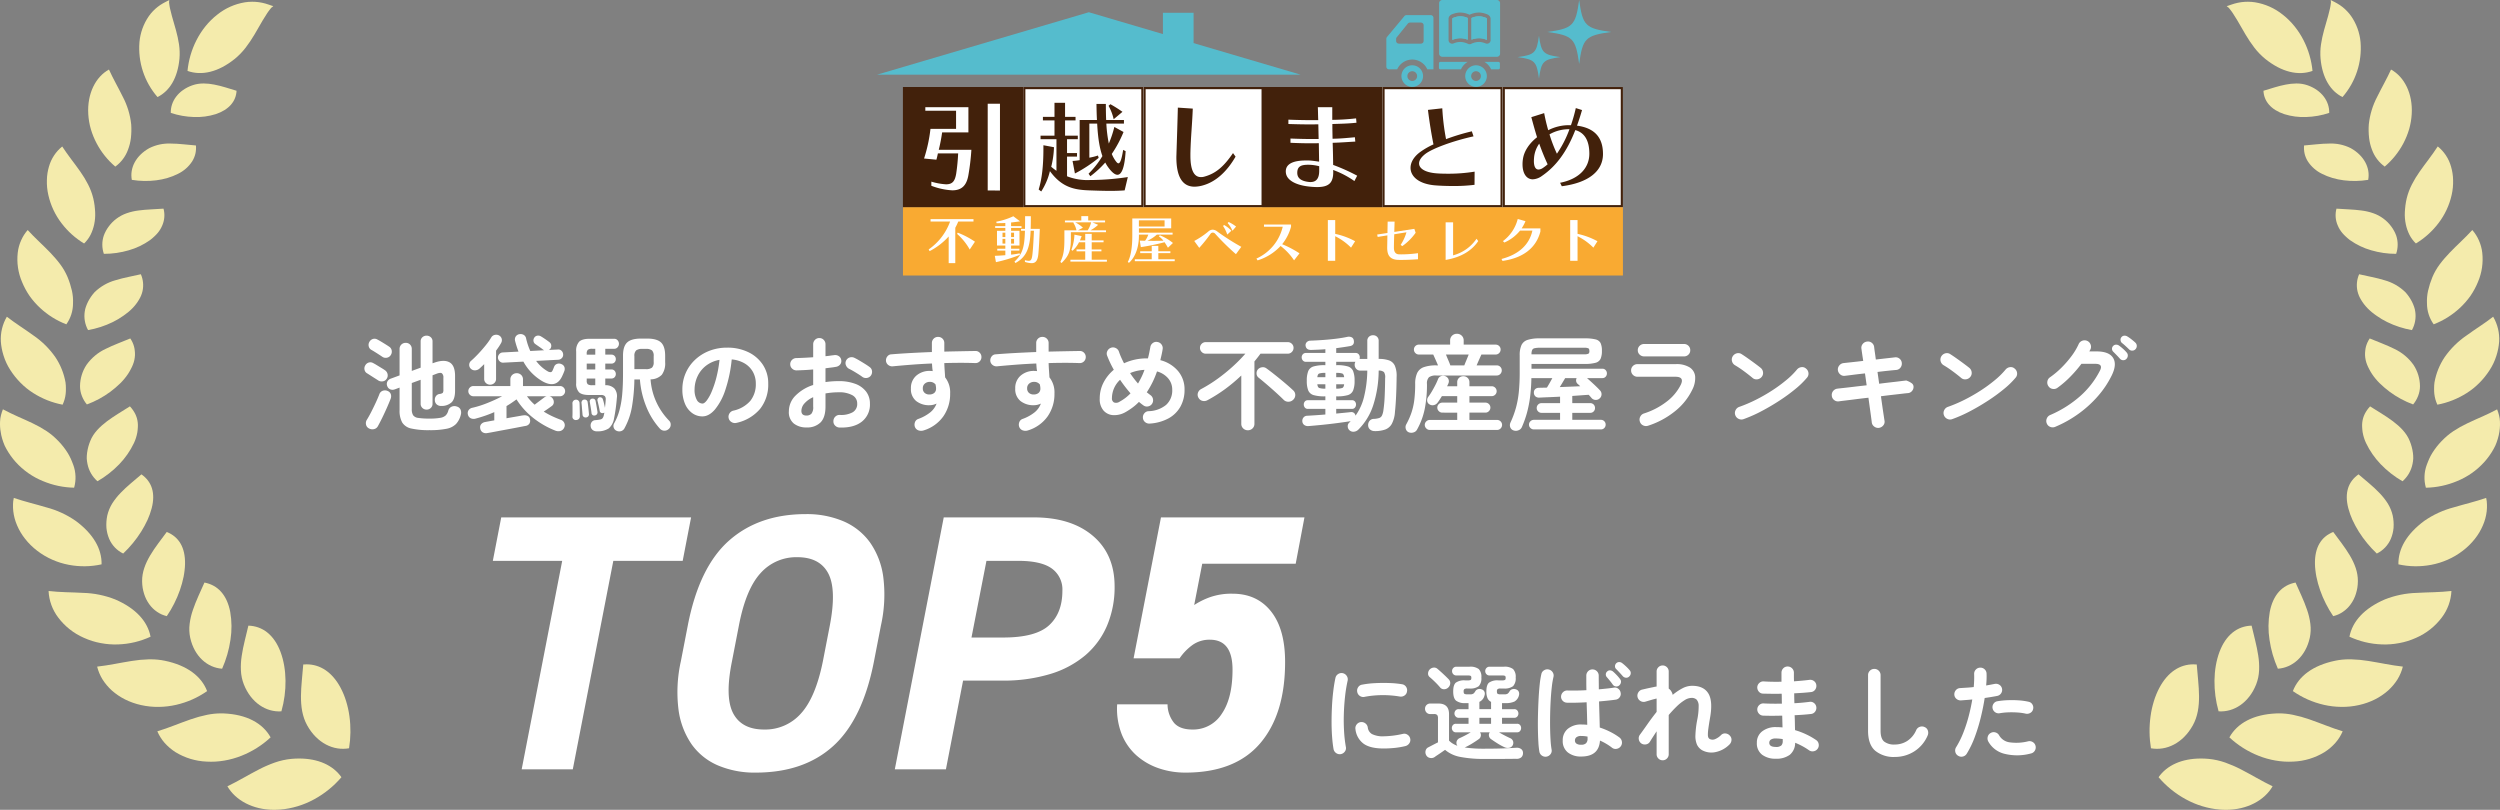 <svg xmlns="http://www.w3.org/2000/svg" xmlns:xlink="http://www.w3.org/1999/xlink" width="958.64" height="310.534" viewBox="0 0 958.64 310.534">
  <rect x="0" y="0" width="958.64" height="310.534" fill="#808080" stroke="none"/>
  <defs>
    <clipPath id="clip-path">
      <path id="パス_1" data-name="パス 1" d="M63.534.717c-.418.221-.742.383-1.107.6A16.892,16.892,0,0,0,60.42,2.668a16.052,16.052,0,0,0-1.782,1.623,15.79,15.79,0,0,0-1.559,1.894,20.782,20.782,0,0,0-3.606,9.97A28.563,28.563,0,0,0,60.4,37.218c4.7-2.329,7.741-7.4,8.416-14.727a23.837,23.837,0,0,0-.169-5.454A46.06,46.06,0,0,0,67.478,11.6c-.518-1.815-1.047-3.669-1.58-5.533q-.376-1.417-.713-2.868c-.122-.474-.179-1-.259-1.5l-.1-.768A6.533,6.533,0,0,1,64.906,0c-.65.393-.953.5-1.372.717" fill="#f4ebac"/>
    </clipPath>
    <clipPath id="clip-path-2">
      <path id="パス_2" data-name="パス 2" d="M96.62.671a17.252,17.252,0,0,0-2.689.213A22.845,22.845,0,0,0,83.287,5.638C76.526,10.923,72.66,19.212,71.9,27.193c5.427,1.939,11.77.477,18.081-4.578a26.142,26.142,0,0,0,4.188-4.3,50.645,50.645,0,0,0,3.414-5.069c1.04-1.8,2.1-3.63,3.173-5.474q.833-1.38,1.726-2.753c.282-.458.654-.9.993-1.353L104,3a6.981,6.981,0,0,1,.8-.643c-.808-.215-1.118-.377-1.616-.54s-.868-.295-1.316-.422a18.849,18.849,0,0,0-2.6-.554,17.6,17.6,0,0,0-2.55-.172H96.62" fill="#f4ebac"/>
    </clipPath>
    <clipPath id="clip-path-3">
      <path id="パス_3" data-name="パス 3" d="M77.891,32.014a12.587,12.587,0,0,0-4.142.7c-5.389,1.91-8.368,6.137-8.262,10.575a30.777,30.777,0,0,0,8.876,1.581,24.475,24.475,0,0,0,8.382-1.109c5.091-1.689,7.792-4.988,7.96-8.955-1.381-.432-2.8-.878-4.232-1.292a43.932,43.932,0,0,0-4.307-1.077,20.88,20.88,0,0,0-3.983-.427c-.1,0-.195,0-.292,0" fill="#f4ebac"/>
    </clipPath>
    <clipPath id="clip-path-4">
      <path id="パス_4" data-name="パス 4" d="M33.849,43.787a26.691,26.691,0,0,0,1,5.793A29.694,29.694,0,0,0,37.069,55a30.293,30.293,0,0,0,7.137,8.884,13.748,13.748,0,0,0,4.875-6.458,18.608,18.608,0,0,0,1.113-4.479,28.715,28.715,0,0,0,.115-5.246,29.377,29.377,0,0,0-3.246-10.638c-1.689-3.449-3.657-6.807-5.283-10.4-5.089,2.788-8.4,9.227-7.931,17.12" fill="#f4ebac"/>
    </clipPath>
    <clipPath id="clip-path-5">
      <path id="パス_5" data-name="パス 5" d="M57.271,56.79c-5.177,2.868-7.581,7.644-6.722,12.176a32.754,32.754,0,0,0,9.333.182,26.842,26.842,0,0,0,4.4-.92,23.212,23.212,0,0,0,4-1.587,13.551,13.551,0,0,0,5.411-4.765,9.813,9.813,0,0,0,1.227-2.916,10.557,10.557,0,0,0,.216-3.178c-3.21-.243-6.534-.734-9.726-.734a16.8,16.8,0,0,0-8.136,1.742" fill="#f4ebac"/>
    </clipPath>
    <clipPath id="clip-path-6">
      <path id="パス_6" data-name="パス 6" d="M18.781,63.856a19.284,19.284,0,0,0-.8,5.193,22.392,22.392,0,0,0,.556,5.743,27.767,27.767,0,0,0,5.071,10.822,30.96,30.96,0,0,0,8.639,7.757A12.715,12.715,0,0,0,34.7,90.092a16.909,16.909,0,0,0,1.414-4.038,18.178,18.178,0,0,0,.374-4.7c-.017-.42-.051-.848-.091-1.28s-.074-.862-.131-1.3a27.127,27.127,0,0,0-.5-2.723,24.385,24.385,0,0,0-1.987-5.317,40.054,40.054,0,0,0-2.967-4.9c-1.109-1.6-2.311-3.182-3.512-4.785-1.184-1.593-2.357-3.2-3.442-4.882a15.217,15.217,0,0,0-5.078,7.7" fill="#f4ebac"/>
    </clipPath>
    <clipPath id="clip-path-7">
      <path id="パス_7" data-name="パス 7" d="M53.149,80.709a21.934,21.934,0,0,0-4.5,1.035,14.491,14.491,0,0,0-3.988,2.108,14.343,14.343,0,0,0-3.019,3.064,13.622,13.622,0,0,0-1.84,3.41,10.947,10.947,0,0,0,.021,7.01,33.6,33.6,0,0,0,9.569-1.365,26.662,26.662,0,0,0,8.124-3.891,17.906,17.906,0,0,0,1.569-1.322,14.063,14.063,0,0,0,1.34-1.379,10.891,10.891,0,0,0,1.807-2.966,9.7,9.7,0,0,0,.468-6.406c-3.132.243-6.418.276-9.552.7" fill="#f4ebac"/>
    </clipPath>
    <clipPath id="clip-path-8">
      <path id="パス_8" data-name="パス 8" d="M8.12,92.124a15.7,15.7,0,0,0-1.32,4.79,22.224,22.224,0,0,0,1.622,11.142,28.693,28.693,0,0,0,2.923,5.427A29.885,29.885,0,0,0,15.4,118.1a31.141,31.141,0,0,0,10.03,6.264A13.774,13.774,0,0,0,28,116.312a18.513,18.513,0,0,0-.41-4.792,32.973,32.973,0,0,0-1.659-5.227,23.356,23.356,0,0,0-2.884-5.017c-.578-.781-1.2-1.54-1.848-2.283-.632-.738-1.293-1.459-1.979-2.172-2.739-2.854-5.836-5.565-8.6-8.617a15.284,15.284,0,0,0-2.5,3.92" fill="#f4ebac"/>
    </clipPath>
    <clipPath id="clip-path-9">
      <path id="パス_9" data-name="パス 9" d="M49.169,106.215c-1.624.356-3.274.728-4.793,1.214a18.48,18.48,0,0,0-8.11,4.621,17.036,17.036,0,0,0-2.508,3.638,14.8,14.8,0,0,0-.8,1.888,9.114,9.114,0,0,0-.463,1.9,11.243,11.243,0,0,0,1.269,7.1,35.567,35.567,0,0,0,9.5-3.087,29.347,29.347,0,0,0,4.072-2.423,22.678,22.678,0,0,0,3.495-2.91,17.171,17.171,0,0,0,2.45-3.211,11,11,0,0,0,1.358-3.272,10.476,10.476,0,0,0-.626-6.515c-1.584.373-3.216.7-4.845,1.055" fill="#f4ebac"/>
    </clipPath>
    <clipPath id="clip-path-10">
      <path id="パス_10" data-name="パス 10" d="M.321,130.937a23.066,23.066,0,0,0,1.052,5.451,22.128,22.128,0,0,0,2.575,5.493,29.455,29.455,0,0,0,3.957,4.932,27.1,27.1,0,0,0,4.845,3.9,32.156,32.156,0,0,0,11.26,4.464,13.19,13.19,0,0,0,1.167-4.088,15.954,15.954,0,0,0,.091-2.186,15.5,15.5,0,0,0-.146-2.268,25.3,25.3,0,0,0-3.9-9.691,32.747,32.747,0,0,0-8.428-8.331c-3.258-2.389-6.849-4.575-10.169-7.168a16.936,16.936,0,0,0-2.3,9.489" fill="#f4ebac"/>
    </clipPath>
    <clipPath id="clip-path-11">
      <path id="パス_11" data-name="パス 11" d="M40.548,133.761a18.764,18.764,0,0,0-7.37,6.133,15.089,15.089,0,0,0-2.492,8.217,10.114,10.114,0,0,0,.729,3.757,11.362,11.362,0,0,0,1.9,3.219,36.024,36.024,0,0,0,9.019-4.873,38.209,38.209,0,0,0,3.75-3.2,22.925,22.925,0,0,0,2.975-3.573,18.548,18.548,0,0,0,1.082-1.858,14.4,14.4,0,0,0,.856-1.823,11.065,11.065,0,0,0,.757-3.537,11.742,11.742,0,0,0-.07-1.7,9.335,9.335,0,0,0-.286-1.644,10.232,10.232,0,0,0-1.44-3.1c-3.078,1.3-6.385,2.466-9.406,3.981" fill="#f4ebac"/>
    </clipPath>
    <clipPath id="clip-path-12">
      <path id="パス_12" data-name="パス 12" d="M.37,159.265c-.095.4-.177.8-.243,1.21s-.086.819-.106,1.236Q0,162.1,0,162.5v.142a19.75,19.75,0,0,0,.488,4.234,22.194,22.194,0,0,0,.77,2.649c.159.441.331.883.522,1.322q.312.654.67,1.3a27.5,27.5,0,0,0,3.587,5.03,28.506,28.506,0,0,0,10.387,7.285,32.438,32.438,0,0,0,12,2.545,14.222,14.222,0,0,0-.335-8.775q-.2-.561-.44-1.123c-.145-.378-.3-.757-.47-1.136a20.9,20.9,0,0,0-1.208-2.27,27.184,27.184,0,0,0-3.51-4.505c-.724-.741-1.435-1.433-2.188-2.076a26.475,26.475,0,0,0-2.386-1.8,43.625,43.625,0,0,0-5.324-2.99c-1.863-.907-3.821-1.745-5.75-2.612-1.907-.869-3.826-1.761-5.7-2.77a15.859,15.859,0,0,0-.744,2.3" fill="#f4ebac"/>
    </clipPath>
    <clipPath id="clip-path-13">
      <path id="パス_13" data-name="パス 13" d="M45.365,158.6c-1.478.935-2.944,1.9-4.32,2.933-2.727,2.072-5.222,4.471-6.426,7.551a18.28,18.28,0,0,0-1.226,4.558,15.319,15.319,0,0,0-.132,2.181,14.219,14.219,0,0,0,.278,2.062,11.9,11.9,0,0,0,3.835,6.651,37.624,37.624,0,0,0,8.387-6.554,30.892,30.892,0,0,0,5.61-8.1,16.2,16.2,0,0,0,1.293-4.1c.119-.654.138-1.29.19-1.914a10.842,10.842,0,0,0-.034-1.825,9.8,9.8,0,0,0-.966-3.34,12.86,12.86,0,0,0-2.035-2.887L45.365,158.6" fill="#f4ebac"/>
    </clipPath>
    <clipPath id="clip-path-14">
      <path id="パス_14" data-name="パス 14" d="M4.99,193.425a18.673,18.673,0,0,0,.106,2.641,18.889,18.889,0,0,0,1.45,5.381,22.151,22.151,0,0,0,3.088,5.185,25.491,25.491,0,0,0,4.668,4.585,27.658,27.658,0,0,0,5.794,3.417,28.5,28.5,0,0,0,6.267,1.947A31.027,31.027,0,0,0,38.95,216.4c.121-5.955-3.18-11.669-9.9-16.65a35.478,35.478,0,0,0-11.29-5.2c-2.025-.613-4.1-1.161-6.2-1.736-1.049-.289-2.1-.586-3.154-.9l-1.577-.494c-.512-.168-1.025-.335-1.534-.5a11.505,11.505,0,0,0-.31,2.506" fill="#f4ebac"/>
    </clipPath>
    <clipPath id="clip-path-15">
      <path id="パス_15" data-name="パス 15" d="M46.259,188.992a25.107,25.107,0,0,0-3.212,4.043,15.537,15.537,0,0,0-1.912,4.632,17.484,17.484,0,0,0-.323,4.77,14.268,14.268,0,0,0,1.043,4.177,11.173,11.173,0,0,0,5.377,5.646,43.643,43.643,0,0,0,6.89-8.374,41,41,0,0,0,2.439-4.5,28.653,28.653,0,0,0,1.6-4.487c1.528-5.909.031-10.215-3.922-13.005-2.627,2.279-5.592,4.575-7.983,7.1" fill="#f4ebac"/>
    </clipPath>
    <clipPath id="clip-path-16">
      <path id="パス_16" data-name="パス 16" d="M22.3,236.768a24.676,24.676,0,0,0,9.874,7.806,31,31,0,0,0,3.192,1.221,28.99,28.99,0,0,0,3.289.808,29.456,29.456,0,0,0,6.624.505,32.59,32.59,0,0,0,6.442-.871,33.136,33.136,0,0,0,6.012-2.09c-1.15-5.942-5.718-10.9-13.52-14.274a36.083,36.083,0,0,0-12.363-2.532c-2.149-.135-4.369-.17-6.57-.258s-4.425-.2-6.653-.465a18.2,18.2,0,0,0,3.673,10.15" fill="#f4ebac"/>
    </clipPath>
    <clipPath id="clip-path-17">
      <path id="パス_17" data-name="パス 17" d="M54.493,222.88a17.428,17.428,0,0,0,.211,2.545,17.72,17.72,0,0,0,.567,2.334,13.42,13.42,0,0,0,2,3.977,11.648,11.648,0,0,0,2.977,2.887,11.352,11.352,0,0,0,1.766.992,12.324,12.324,0,0,0,1.937.653,41,41,0,0,0,2.861-4.867,41.423,41.423,0,0,0,2.178-5.119,39.8,39.8,0,0,0,1.411-5.118c.169-.843.279-1.667.38-2.493a22.718,22.718,0,0,0,.174-2.435c.115-6.357-2.387-10.392-7.01-12.255-4.268,5.834-9.541,11.861-9.452,18.9" fill="#f4ebac"/>
    </clipPath>
    <clipPath id="clip-path-18">
      <path id="パス_18" data-name="パス 18" d="M76.068,228.581c-.779,1.755-1.489,3.5-2.09,5.282a25.579,25.579,0,0,0-1.258,5.345,15.748,15.748,0,0,0,.217,5.35c1.567,7.121,6.591,11.484,12.239,11.863a42.454,42.454,0,0,0,3.2-11.088,32.819,32.819,0,0,0-.09-10.677c-1.265-6.579-4.788-10.3-9.891-11.273-.742,1.709-1.552,3.444-2.332,5.2" fill="#f4ebac"/>
    </clipPath>
    <clipPath id="clip-path-19">
      <path id="パス_19" data-name="パス 19" d="M56.929,252.832a48.563,48.563,0,0,0-6.43.615c-2.174.343-4.354.761-6.553,1.153s-4.435.777-6.7,1.019a17.655,17.655,0,0,0,2.029,4.852,20.805,20.805,0,0,0,3.6,4.293,23.857,23.857,0,0,0,5.006,3.4,26.54,26.54,0,0,0,6.207,2.2,28.969,28.969,0,0,0,6.779.7,31.188,31.188,0,0,0,6.661-.788,34.255,34.255,0,0,0,6.259-2.081,34.731,34.731,0,0,0,5.633-3.184c-2.192-5.73-7.714-9.861-16.145-11.628a26.181,26.181,0,0,0-5.486-.559c-.288,0-.575,0-.864.012" fill="#f4ebac"/>
    </clipPath>
    <clipPath id="clip-path-20">
      <path id="パス_20" data-name="パス 20" d="M92.705,251.382a27.587,27.587,0,0,0-.33,5.669,16.789,16.789,0,0,0,1.141,5.424c2.8,7.009,8.549,10.692,14.39,10.29,2.188-7.7,2.128-16.16-.323-22.75-2.477-6.594-6.886-9.94-12.339-10.113-.84,3.762-1.986,7.669-2.539,11.48" fill="#f4ebac"/>
    </clipPath>
    <clipPath id="clip-path-21">
      <path id="パス_21" data-name="パス 21" d="M116.285,254.8c-.569,7.984-2.273,16.534,1.508,23.348s10.118,9.844,16.052,8.779A41.4,41.4,0,0,0,134,274.694a35.868,35.868,0,0,0-1.267-5.781,28.825,28.825,0,0,0-2.157-5.229c-3.21-5.995-7.841-8.94-13-8.94q-.642,0-1.293.06" fill="#f4ebac"/>
    </clipPath>
    <clipPath id="clip-path-22">
      <path id="パス_22" data-name="パス 22" d="M79.414,274.1a47.332,47.332,0,0,0-6.305,1.743c-2.105.728-4.2,1.532-6.319,2.332s-4.275,1.6-6.462,2.252a16.8,16.8,0,0,0,2.774,4.414,19.952,19.952,0,0,0,4.216,3.591,24.833,24.833,0,0,0,11.923,3.611,31.168,31.168,0,0,0,3.431,0,33.145,33.145,0,0,0,3.4-.4A32.474,32.474,0,0,0,92.6,289.8a35.593,35.593,0,0,0,11.167-7.051c-3-5.447-9.2-8.805-17.917-9.178q-.542-.024-1.078-.024a27.061,27.061,0,0,0-5.353.552" fill="#f4ebac"/>
    </clipPath>
    <clipPath id="clip-path-23">
      <path id="パス_23" data-name="パス 23" d="M111.787,290.99a27.15,27.15,0,0,0-6.383,1.4,48.11,48.11,0,0,0-6.083,2.641c-4.011,2.049-7.945,4.482-12.126,6.48,3.131,5.387,9.717,8.986,17.851,9.023h.26q1.04,0,2.11-.088a32.992,32.992,0,0,0,13.089-3.967,36.977,36.977,0,0,0,10.423-8.458c-3.234-4.564-8.864-7.16-16.226-7.161q-1.416,0-2.915.13" fill="#f4ebac"/>
    </clipPath>
    <clipPath id="clip-path-24">
      <path id="パス_24" data-name="パス 24" d="M893.815.929l-.1.768c-.08.5-.137,1.03-.26,1.5q-.333,1.451-.712,2.868c-.532,1.864-1.061,3.718-1.58,5.533A45.858,45.858,0,0,0,890,17.037a23.838,23.838,0,0,0-.17,5.454c.674,7.323,3.722,12.4,8.416,14.727a28.563,28.563,0,0,0,6.923-21.063,20.782,20.782,0,0,0-3.606-9.97A15.882,15.882,0,0,0,900,4.291a16.226,16.226,0,0,0-1.782-1.623,17.224,17.224,0,0,0-2.007-1.355c-.366-.213-.69-.375-1.107-.6S894.383.393,893.732,0a6.262,6.262,0,0,1,.083.929" fill="#f4ebac"/>
    </clipPath>
    <clipPath id="clip-path-25">
      <path id="パス_25" data-name="パス 25" d="M859.374.843a18.909,18.909,0,0,0-2.6.554c-.448.127-.823.26-1.316.422s-.808.325-1.616.54a6.882,6.882,0,0,1,.8.643l.532.667c.338.448.71.9.991,1.353q.894,1.371,1.727,2.753c1.07,1.844,2.133,3.678,3.174,5.474a50.642,50.642,0,0,0,3.413,5.069,26.219,26.219,0,0,0,4.187,4.3c6.313,5.055,12.655,6.517,18.081,4.578-.761-7.981-4.627-16.27-11.388-21.555A22.836,22.836,0,0,0,864.708.884a17.243,17.243,0,0,0-2.689-.213h-.095a17.622,17.622,0,0,0-2.55.172" fill="#f4ebac"/>
    </clipPath>
    <clipPath id="clip-path-26">
      <path id="パス_26" data-name="パス 26" d="M876.472,32.438a43.982,43.982,0,0,0-4.306,1.077c-1.431.414-2.851.86-4.231,1.292.166,3.967,2.868,7.266,7.958,8.955a24.481,24.481,0,0,0,8.382,1.109,30.79,30.79,0,0,0,8.878-1.581c.106-4.438-2.873-8.665-8.263-10.575a12.587,12.587,0,0,0-4.142-.7c-.1,0-.2,0-.292,0a20.907,20.907,0,0,0-3.984.427" fill="#f4ebac"/>
    </clipPath>
    <clipPath id="clip-path-27">
      <path id="パス_27" data-name="パス 27" d="M911.576,37.064A29.4,29.4,0,0,0,908.33,47.7a28.711,28.711,0,0,0,.116,5.246,18.562,18.562,0,0,0,1.112,4.479,13.755,13.755,0,0,0,4.875,6.458A30.293,30.293,0,0,0,921.57,55a29.7,29.7,0,0,0,2.217-5.421,26.687,26.687,0,0,0,1-5.793c.471-7.893-2.842-14.332-7.931-17.12-1.626,3.59-3.593,6.948-5.283,10.4" fill="#f4ebac"/>
    </clipPath>
    <clipPath id="clip-path-28">
      <path id="パス_28" data-name="パス 28" d="M883.507,55.782a10.522,10.522,0,0,0,.216,3.178,9.837,9.837,0,0,0,1.226,2.916,13.552,13.552,0,0,0,5.411,4.765,23.212,23.212,0,0,0,4,1.587,26.9,26.9,0,0,0,4.4.92,32.76,32.76,0,0,0,9.334-.182c.86-4.532-1.544-9.308-6.722-12.176a16.8,16.8,0,0,0-8.135-1.742c-3.192,0-6.517.491-9.726.734" fill="#f4ebac"/>
    </clipPath>
    <clipPath id="clip-path-29">
      <path id="パス_29" data-name="パス 29" d="M931.338,61.036c-1.2,1.6-2.4,3.183-3.512,4.785a40.047,40.047,0,0,0-2.966,4.9,24.337,24.337,0,0,0-1.988,5.317,27.134,27.134,0,0,0-.5,2.723q-.084.663-.131,1.3c-.04.432-.073.86-.091,1.28a18.177,18.177,0,0,0,.374,4.7,16.951,16.951,0,0,0,1.414,4.038,12.76,12.76,0,0,0,2.449,3.279,30.947,30.947,0,0,0,8.639-7.757,27.765,27.765,0,0,0,5.07-10.822,22.305,22.305,0,0,0,.557-5.743,19.323,19.323,0,0,0-.8-5.193,15.21,15.21,0,0,0-5.078-7.7c-1.086,1.68-2.258,3.289-3.442,4.882" fill="#f4ebac"/>
    </clipPath>
    <clipPath id="clip-path-30">
      <path id="パス_30" data-name="パス 30" d="M896.406,86.413a10.871,10.871,0,0,0,1.808,2.966,13.943,13.943,0,0,0,1.339,1.379,17.75,17.75,0,0,0,1.568,1.322,26.7,26.7,0,0,0,8.126,3.891,33.6,33.6,0,0,0,9.568,1.365,10.947,10.947,0,0,0,.022-7.01,13.653,13.653,0,0,0-1.84-3.41,14.439,14.439,0,0,0-7.008-5.172,21.955,21.955,0,0,0-4.5-1.035c-3.136-.426-6.421-.459-9.554-.7a9.718,9.718,0,0,0,.469,6.406" fill="#f4ebac"/>
    </clipPath>
    <clipPath id="clip-path-31">
      <path id="パス_31" data-name="パス 31" d="M939.416,96.821c-.685.713-1.347,1.434-1.979,2.172-.65.743-1.27,1.5-1.848,2.283a23.4,23.4,0,0,0-2.884,5.017,33.075,33.075,0,0,0-1.659,5.227,18.554,18.554,0,0,0-.409,4.792,13.765,13.765,0,0,0,2.574,8.049,31.141,31.141,0,0,0,10.03-6.264,29.834,29.834,0,0,0,4.053-4.614,28.691,28.691,0,0,0,2.923-5.427,22.235,22.235,0,0,0,1.622-11.142,15.781,15.781,0,0,0-1.319-4.79,15.288,15.288,0,0,0-2.5-3.92c-2.767,3.052-5.865,5.763-8.6,8.617" fill="#f4ebac"/>
    </clipPath>
    <clipPath id="clip-path-32">
      <path id="パス_32" data-name="パス 32" d="M904,111.675a10.969,10.969,0,0,0,1.358,3.272,17.08,17.08,0,0,0,2.449,3.211,22.68,22.68,0,0,0,3.495,2.91,29.418,29.418,0,0,0,4.073,2.423,35.543,35.543,0,0,0,9.5,3.087,11.255,11.255,0,0,0,1.268-7.1,9.053,9.053,0,0,0-.463-1.9,14.655,14.655,0,0,0-.8-1.888,17,17,0,0,0-2.509-3.638,18.471,18.471,0,0,0-8.109-4.621c-1.518-.486-3.17-.858-4.792-1.214s-3.262-.682-4.845-1.055a10.461,10.461,0,0,0-.626,6.515" fill="#f4ebac"/>
    </clipPath>
    <clipPath id="clip-path-33">
      <path id="パス_33" data-name="パス 33" d="M945.843,128.616a32.755,32.755,0,0,0-8.426,8.331,25.3,25.3,0,0,0-3.9,9.691,15.639,15.639,0,0,0-.146,2.268,15.953,15.953,0,0,0,.092,2.186,13.186,13.186,0,0,0,1.165,4.088,32.145,32.145,0,0,0,11.261-4.464,27.213,27.213,0,0,0,4.846-3.9,29.549,29.549,0,0,0,3.956-4.932,22.054,22.054,0,0,0,2.574-5.493,23.019,23.019,0,0,0,1.053-5.451,16.92,16.92,0,0,0-2.3-9.489c-3.32,2.593-6.911,4.779-10.17,7.168" fill="#f4ebac"/>
    </clipPath>
    <clipPath id="clip-path-34">
      <path id="パス_34" data-name="パス 34" d="M907.245,132.878a9.242,9.242,0,0,0-.285,1.644,11.6,11.6,0,0,0-.07,1.7,11.063,11.063,0,0,0,.756,3.537,14.668,14.668,0,0,0,.855,1.823,18.947,18.947,0,0,0,1.082,1.858,22.987,22.987,0,0,0,2.976,3.573,38.224,38.224,0,0,0,3.751,3.2,36.007,36.007,0,0,0,9.019,4.873,11.357,11.357,0,0,0,1.894-3.219,10.1,10.1,0,0,0,.731-3.757,15.079,15.079,0,0,0-2.493-8.217,18.764,18.764,0,0,0-7.37-6.133c-3.021-1.515-6.328-2.68-9.406-3.981a10.209,10.209,0,0,0-1.44,3.1" fill="#f4ebac"/>
    </clipPath>
    <clipPath id="clip-path-35">
      <path id="パス_35" data-name="パス 35" d="M951.829,159.73c-1.928.867-3.886,1.705-5.748,2.612a43.477,43.477,0,0,0-5.324,2.99,26.334,26.334,0,0,0-2.386,1.8c-.755.643-1.466,1.335-2.188,2.076a27.135,27.135,0,0,0-3.51,4.505,20.389,20.389,0,0,0-1.208,2.27c-.173.379-.327.758-.472,1.136q-.242.563-.438,1.123a14.23,14.23,0,0,0-.336,8.775,32.439,32.439,0,0,0,12-2.545,28.5,28.5,0,0,0,10.387-7.285,27.456,27.456,0,0,0,3.587-5.03q.357-.65.67-1.3c.191-.439.363-.881.521-1.322a22.2,22.2,0,0,0,.771-2.649,19.443,19.443,0,0,0,.468-5.168c-.021-.417-.055-.829-.106-1.236-.067-.408-.149-.813-.244-1.21a15.5,15.5,0,0,0-.745-2.3c-1.867,1.009-3.787,1.9-5.7,2.77" fill="#f4ebac"/>
    </clipPath>
    <clipPath id="clip-path-36">
      <path id="パス_36" data-name="パス 36" d="M906.785,158.709a9.8,9.8,0,0,0-.966,3.34,10.741,10.741,0,0,0-.034,1.825c.052.624.071,1.26.19,1.914a16.2,16.2,0,0,0,1.293,4.1,30.916,30.916,0,0,0,5.61,8.1,37.623,37.623,0,0,0,8.387,6.554,11.9,11.9,0,0,0,3.835-6.651,14.08,14.08,0,0,0,.277-2.062,15.178,15.178,0,0,0-.13-2.181,18.284,18.284,0,0,0-1.227-4.558c-1.2-3.08-3.7-5.479-6.426-7.551-1.376-1.037-2.841-2-4.32-2.933l-4.454-2.781a12.861,12.861,0,0,0-2.035,2.887" fill="#f4ebac"/>
    </clipPath>
    <clipPath id="clip-path-37">
      <path id="パス_37" data-name="パス 37" d="M951.806,191.422l-1.577.494c-1.052.317-2.106.614-3.154.9-2.1.575-4.173,1.123-6.2,1.736a35.475,35.475,0,0,0-11.291,5.2c-6.717,4.981-10.018,10.7-9.9,16.65a31.032,31.032,0,0,0,12.588.181,28.479,28.479,0,0,0,6.267-1.947,27.632,27.632,0,0,0,5.794-3.417,25.459,25.459,0,0,0,4.668-4.585,22.186,22.186,0,0,0,3.088-5.185,18.925,18.925,0,0,0,1.451-5.381,18.665,18.665,0,0,0,.1-2.641,11.5,11.5,0,0,0-.31-2.506l-1.533.5" fill="#f4ebac"/>
    </clipPath>
    <clipPath id="clip-path-38">
      <path id="パス_38" data-name="パス 38" d="M900.475,194.9a28.564,28.564,0,0,0,1.6,4.487,40.82,40.82,0,0,0,2.438,4.5,43.605,43.605,0,0,0,6.89,8.374,11.177,11.177,0,0,0,5.377-5.646,14.236,14.236,0,0,0,1.042-4.177,17.405,17.405,0,0,0-.322-4.77,15.563,15.563,0,0,0-1.911-4.632,25.169,25.169,0,0,0-3.213-4.043c-2.391-2.525-5.355-4.821-7.983-7.1-3.952,2.79-5.449,7.1-3.922,13.005" fill="#f4ebac"/>
    </clipPath>
    <clipPath id="clip-path-39">
      <path id="パス_39" data-name="パス 39" d="M933.361,227.083c-2.2.088-4.421.123-6.57.258a36.072,36.072,0,0,0-12.362,2.532c-7.8,3.377-12.371,8.332-13.522,14.274a33.149,33.149,0,0,0,6.013,2.09,32.6,32.6,0,0,0,6.442.871,29.452,29.452,0,0,0,6.624-.505,29.059,29.059,0,0,0,3.29-.808,30.97,30.97,0,0,0,3.19-1.221,24.666,24.666,0,0,0,9.875-7.806,18.212,18.212,0,0,0,3.674-10.15c-2.229.26-4.454.376-6.654.465" fill="#f4ebac"/>
    </clipPath>
    <clipPath id="clip-path-40">
      <path id="パス_40" data-name="パス 40" d="M887.684,216.236a22.983,22.983,0,0,0,.174,2.435c.1.826.212,1.65.381,2.493a39.63,39.63,0,0,0,1.41,5.118,41.42,41.42,0,0,0,2.178,5.119,41,41,0,0,0,2.861,4.867,12.368,12.368,0,0,0,1.938-.653,11.341,11.341,0,0,0,1.765-.992,11.628,11.628,0,0,0,2.976-2.887,13.4,13.4,0,0,0,2-3.977,17.875,17.875,0,0,0,.568-2.334,17.431,17.431,0,0,0,.209-2.545c.089-7.038-5.183-13.065-9.451-18.9-4.624,1.863-7.126,5.9-7.01,12.255" fill="#f4ebac"/>
    </clipPath>
    <clipPath id="clip-path-41">
      <path id="パス_41" data-name="パス 41" d="M870.349,234.656a32.791,32.791,0,0,0-.091,10.677,42.4,42.4,0,0,0,3.206,11.088c5.647-.379,10.672-4.742,12.238-11.863a15.749,15.749,0,0,0,.217-5.35,25.577,25.577,0,0,0-1.258-5.345c-.6-1.778-1.31-3.527-2.09-5.282s-1.59-3.489-2.331-5.2c-5.1.977-8.627,4.694-9.891,11.273" fill="#f4ebac"/>
    </clipPath>
    <clipPath id="clip-path-42">
      <path id="パス_42" data-name="パス 42" d="M895.361,253.379c-8.432,1.767-13.954,5.9-16.146,11.628a34.78,34.78,0,0,0,5.634,3.184,34.244,34.244,0,0,0,6.258,2.081,31.2,31.2,0,0,0,6.661.788,28.982,28.982,0,0,0,6.78-.7,26.549,26.549,0,0,0,6.206-2.2,23.889,23.889,0,0,0,5.007-3.4,20.806,20.806,0,0,0,3.6-4.293,17.684,17.684,0,0,0,2.028-4.852c-2.26-.242-4.492-.622-6.7-1.019s-4.378-.81-6.552-1.153a48.58,48.58,0,0,0-6.43-.615q-.434-.012-.865-.012a26.165,26.165,0,0,0-5.485.559" fill="#f4ebac"/>
    </clipPath>
    <clipPath id="clip-path-43">
      <path id="パス_43" data-name="パス 43" d="M851.055,250.015c-2.449,6.59-2.51,15.048-.322,22.75,5.841.4,11.6-3.281,14.39-10.29a16.737,16.737,0,0,0,1.141-5.424,27.655,27.655,0,0,0-.33-5.669c-.553-3.811-1.7-7.718-2.539-11.48-5.453.173-9.861,3.519-12.34,10.113" fill="#f4ebac"/>
    </clipPath>
    <clipPath id="clip-path-44">
      <path id="パス_44" data-name="パス 44" d="M828.059,263.684a28.892,28.892,0,0,0-2.155,5.229,35.766,35.766,0,0,0-1.267,5.781,41.4,41.4,0,0,0,.156,12.237c5.935,1.065,12.258-1.968,16.053-8.779s2.078-15.364,1.508-23.348q-.651-.06-1.292-.06c-5.16,0-9.792,2.945-13,8.94" fill="#f4ebac"/>
    </clipPath>
    <clipPath id="clip-path-45">
      <path id="パス_45" data-name="パス 45" d="M872.795,273.574c-8.715.373-14.914,3.731-17.918,9.178a35.616,35.616,0,0,0,11.167,7.051,32.464,32.464,0,0,0,6.525,1.835,33.109,33.109,0,0,0,3.4.4,31.2,31.2,0,0,0,3.433,0,24.825,24.825,0,0,0,11.921-3.611,19.908,19.908,0,0,0,4.217-3.591,16.8,16.8,0,0,0,2.774-4.414c-2.186-.65-4.342-1.455-6.461-2.252s-4.214-1.6-6.32-2.332a47.306,47.306,0,0,0-6.306-1.743,27.051,27.051,0,0,0-5.352-.552c-.357,0-.717.008-1.077.024" fill="#f4ebac"/>
    </clipPath>
    <clipPath id="clip-path-46">
      <path id="パス_46" data-name="パス 46" d="M827.711,298.021a36.976,36.976,0,0,0,10.423,8.458,32.992,32.992,0,0,0,13.09,3.967q1.07.084,2.11.088h.259c8.134-.037,14.719-3.636,17.852-9.023-4.182-2-8.116-4.431-12.127-6.48a48.11,48.11,0,0,0-6.083-2.641,27.127,27.127,0,0,0-6.383-1.4q-1.5-.13-2.915-.13c-7.363,0-12.992,2.6-16.226,7.161" fill="#f4ebac"/>
    </clipPath>
  </defs>
  <g id="グループ_108" data-name="グループ 108" transform="translate(-1605.68 -2160)">
    <g id="グループ_101" data-name="グループ 101" transform="translate(1147.68 1013)">
      <g id="グループ_94" data-name="グループ 94">
        <g id="グループ_2" data-name="グループ 2" transform="translate(458 1147)">
          <g id="グループ_1" data-name="グループ 1" clip-path="url(#clip-path)">
            <rect id="長方形_1" data-name="長方形 1" width="32.743" height="40.392" transform="translate(36.549 9.304) rotate(-30)" fill="#f4ebac"/>
          </g>
        </g>
        <g id="グループ_4" data-name="グループ 4" transform="translate(458 1147)">
          <g id="グループ_3" data-name="グループ 3" clip-path="url(#clip-path-2)">
            <rect id="長方形_2" data-name="長方形 2" width="42.725" height="41.099" transform="matrix(0.866, -0.5, 0.5, 0.866, 59.574, 7.786)" fill="#f4ebac"/>
          </g>
        </g>
        <g id="グループ_6" data-name="グループ 6" transform="translate(458 1147)">
          <g id="グループ_5" data-name="グループ 5" clip-path="url(#clip-path-3)">
            <rect id="長方形_3" data-name="長方形 3" width="28.409" height="23.881" transform="translate(59.771 35.25) rotate(-30)" fill="#f4ebac"/>
          </g>
        </g>
        <g id="グループ_8" data-name="グループ 8" transform="translate(458 1147)">
          <g id="グループ_7" data-name="グループ 7" clip-path="url(#clip-path-4)">
            <rect id="長方形_4" data-name="長方形 4" width="33.384" height="40.762" transform="matrix(0.866, -0.5, 0.5, 0.866, 17.262, 35.971)" fill="#f4ebac"/>
          </g>
        </g>
        <g id="グループ_10" data-name="グループ 10" transform="translate(458 1147)">
          <g id="グループ_9" data-name="グループ 9" clip-path="url(#clip-path-5)">
            <rect id="長方形_5" data-name="長方形 5" width="29.337" height="25.294" transform="matrix(0.866, -0.5, 0.5, 0.866, 43.423, 58.667)" fill="#f4ebac"/>
          </g>
        </g>
        <g id="グループ_12" data-name="グループ 12" transform="translate(458 1147)">
          <g id="グループ_11" data-name="グループ 11" clip-path="url(#clip-path-6)">
            <rect id="長方形_6" data-name="長方形 6" width="34.732" height="41.54" transform="translate(1.826 65.458) rotate(-30)" fill="#f4ebac"/>
          </g>
        </g>
        <g id="グループ_14" data-name="グループ 14" transform="translate(458 1147)">
          <g id="グループ_13" data-name="グループ 13" clip-path="url(#clip-path-7)">
            <rect id="長方形_7" data-name="長方形 7" width="29.667" height="27.139" transform="translate(31.528 84.342) rotate(-30)" fill="#f4ebac"/>
          </g>
        </g>
        <g id="グループ_16" data-name="グループ 16" transform="translate(458 1147)">
          <g id="グループ_15" data-name="グループ 15" clip-path="url(#clip-path-8)">
            <rect id="長方形_8" data-name="長方形 8" width="36.84" height="42.145" transform="matrix(0.866, -0.5, 0.5, 0.866, -9.239, 97.243)" fill="#f4ebac"/>
          </g>
        </g>
        <g id="グループ_18" data-name="グループ 18" transform="translate(458 1147)">
          <g id="グループ_17" data-name="グループ 17" clip-path="url(#clip-path-9)">
            <rect id="長方形_9" data-name="長方形 9" width="30.584" height="30.024" transform="translate(22.873 110.514) rotate(-30)" fill="#f4ebac"/>
          </g>
        </g>
        <g id="グループ_20" data-name="グループ 20" transform="translate(458 1147)">
          <g id="グループ_19" data-name="グループ 19" clip-path="url(#clip-path-10)">
            <rect id="長方形_10" data-name="長方形 10" width="38.616" height="41.77" transform="translate(-14.441 129.881) rotate(-30)" fill="#f4ebac"/>
          </g>
        </g>
        <g id="グループ_22" data-name="グループ 22" transform="translate(458 1147)">
          <g id="グループ_21" data-name="グループ 21" clip-path="url(#clip-path-11)">
            <rect id="長方形_11" data-name="長方形 11" width="30.94" height="32.474" transform="matrix(0.866, -0.5, 0.5, 0.866, 19.704, 136.107)" fill="#f4ebac"/>
          </g>
        </g>
        <g id="グループ_24" data-name="グループ 24" transform="translate(458 1147)">
          <g id="グループ_23" data-name="グループ 23" clip-path="url(#clip-path-12)">
            <rect id="長方形_12" data-name="長方形 12" width="40.339" height="40.642" transform="translate(-13.014 164.473) rotate(-30)" fill="#f4ebac"/>
          </g>
        </g>
        <g id="グループ_26" data-name="グループ 26" transform="translate(458 1147)">
          <g id="グループ_25" data-name="グループ 25" clip-path="url(#clip-path-13)">
            <rect id="長方形_13" data-name="長方形 13" width="31.37" height="34.691" transform="translate(20.816 163.001) rotate(-30)" fill="#f4ebac"/>
          </g>
        </g>
        <g id="グループ_28" data-name="グループ 28" transform="translate(458 1147)">
          <g id="グループ_27" data-name="グループ 27" clip-path="url(#clip-path-14)">
            <rect id="長方形_14" data-name="長方形 14" width="42.789" height="40.003" transform="matrix(0.866, -0.5, 0.5, 0.866, -6.512, 197.544)" fill="#f4ebac"/>
          </g>
        </g>
        <g id="グループ_30" data-name="グループ 30" transform="translate(458 1147)">
          <g id="グループ_29" data-name="グループ 29" clip-path="url(#clip-path-15)">
            <rect id="長方形_15" data-name="長方形 15" width="31.624" height="35.791" transform="translate(27.559 189.484) rotate(-30)" fill="#f4ebac"/>
          </g>
        </g>
        <g id="グループ_32" data-name="グループ 32" transform="translate(458 1147)">
          <g id="グループ_31" data-name="グループ 31" clip-path="url(#clip-path-16)">
            <rect id="長方形_16" data-name="長方形 16" width="44.156" height="37.374" transform="translate(9.714 231.762) rotate(-30)" fill="#f4ebac"/>
          </g>
        </g>
        <g id="グループ_34" data-name="グループ 34" transform="translate(458 1147)">
          <g id="グループ_33" data-name="グループ 33" clip-path="url(#clip-path-17)">
            <rect id="長方形_17" data-name="長方形 17" width="30.577" height="36.294" transform="translate(40.423 212.053) rotate(-30)" fill="#f4ebac"/>
          </g>
        </g>
        <g id="グループ_36" data-name="グループ 36" transform="translate(458 1147)">
          <g id="グループ_35" data-name="グループ 35" clip-path="url(#clip-path-18)">
            <rect id="長方形_18" data-name="長方形 18" width="30.722" height="36.812" transform="translate(58.211 231.643) rotate(-30)" fill="#f4ebac"/>
          </g>
        </g>
        <g id="グループ_38" data-name="グループ 38" transform="translate(458 1147)">
          <g id="グループ_37" data-name="グループ 37" clip-path="url(#clip-path-19)">
            <rect id="長方形_19" data-name="長方形 19" width="45.664" height="36.918" transform="translate(29.335 257.39) rotate(-30)" fill="#f4ebac"/>
          </g>
        </g>
        <g id="グループ_40" data-name="グループ 40" transform="translate(458 1147)">
          <g id="グループ_39" data-name="グループ 39" clip-path="url(#clip-path-20)">
            <rect id="長方形_20" data-name="長方形 20" width="32.074" height="37.723" transform="translate(77.86 248.218) rotate(-30)" fill="#f4ebac"/>
          </g>
        </g>
        <g id="グループ_42" data-name="グループ 42" transform="translate(458 1147)">
          <g id="グループ_41" data-name="グループ 41" clip-path="url(#clip-path-21)">
            <rect id="長方形_21" data-name="長方形 21" width="34.288" height="38.994" transform="matrix(0.866, -0.5, 0.5, 0.866, 99.613, 263.057)" fill="#f4ebac"/>
          </g>
        </g>
        <g id="グループ_44" data-name="グループ 44" transform="translate(458 1147)">
          <g id="グループ_43" data-name="グループ 43" clip-path="url(#clip-path-22)">
            <rect id="長方形_22" data-name="長方形 22" width="46.893" height="37.787" transform="translate(52.293 278.189) rotate(-30)" fill="#f4ebac"/>
          </g>
        </g>
        <g id="グループ_46" data-name="グループ 46" transform="translate(458 1147)">
          <g id="グループ_45" data-name="グループ 45" clip-path="url(#clip-path-23)">
            <rect id="長方形_23" data-name="長方形 23" width="47.711" height="38.905" transform="translate(78.676 295.779) rotate(-30)" fill="#f4ebac"/>
          </g>
        </g>
      </g>
      <g id="グループ_93" data-name="グループ 93">
        <g id="グループ_48" data-name="グループ 48" transform="translate(458 1147)">
          <g id="グループ_47" data-name="グループ 47" clip-path="url(#clip-path-24)">
            <rect id="長方形_24" data-name="長方形 24" width="40.391" height="32.742" transform="translate(873.539 27.913) rotate(-60)" fill="#f4ebac"/>
          </g>
        </g>
        <g id="グループ_50" data-name="グループ 50" transform="translate(458 1147)">
          <g id="グループ_49" data-name="グループ 49" clip-path="url(#clip-path-25)">
            <rect id="長方形_25" data-name="長方形 25" width="41.099" height="42.724" transform="matrix(0.5, -0.866, 0.866, 0.5, 841.514, 22.017)" fill="#f4ebac"/>
          </g>
        </g>
        <g id="グループ_52" data-name="グループ 52" transform="translate(458 1147)">
          <g id="グループ_51" data-name="グループ 51" clip-path="url(#clip-path-26)">
            <rect id="長方形_26" data-name="長方形 26" width="23.881" height="28.409" transform="translate(862.325 41.727) rotate(-60)" fill="#f4ebac"/>
          </g>
        </g>
        <g id="グループ_54" data-name="グループ 54" transform="translate(458 1147)">
          <g id="グループ_53" data-name="グループ 53" clip-path="url(#clip-path-27)">
            <rect id="長方形_27" data-name="長方形 27" width="40.762" height="33.383" transform="translate(892.085 54.58) rotate(-60)" fill="#f4ebac"/>
          </g>
        </g>
        <g id="グループ_56" data-name="グループ 56" transform="translate(458 1147)">
          <g id="グループ_55" data-name="グループ 55" clip-path="url(#clip-path-28)">
            <rect id="長方形_28" data-name="長方形 28" width="25.295" height="29.338" transform="translate(877.163 65.903) rotate(-60)" fill="#f4ebac"/>
          </g>
        </g>
        <g id="グループ_58" data-name="グループ 58" transform="translate(458 1147)">
          <g id="グループ_57" data-name="グループ 57" clip-path="url(#clip-path-29)">
            <rect id="長方形_29" data-name="長方形 29" width="41.539" height="34.731" transform="matrix(0.5, -0.866, 0.866, 0.5, 905.966, 84.067)" fill="#f4ebac"/>
          </g>
        </g>
        <g id="グループ_60" data-name="グループ 60" transform="translate(458 1147)">
          <g id="グループ_59" data-name="グループ 59" clip-path="url(#clip-path-30)">
            <rect id="長方形_30" data-name="長方形 30" width="27.139" height="29.667" transform="matrix(0.5, -0.866, 0.866, 0.5, 887.851, 93.012)" fill="#f4ebac"/>
          </g>
        </g>
        <g id="グループ_62" data-name="グループ 62" transform="translate(458 1147)">
          <g id="グループ_61" data-name="グループ 61" clip-path="url(#clip-path-31)">
            <rect id="長方形_31" data-name="長方形 31" width="42.144" height="36.839" transform="translate(914.903 115.322) rotate(-60)" fill="#f4ebac"/>
          </g>
        </g>
        <g id="グループ_64" data-name="グループ 64" transform="translate(458 1147)">
          <g id="グループ_63" data-name="グループ 63" clip-path="url(#clip-path-32)">
            <rect id="長方形_32" data-name="長方形 32" width="30.024" height="30.584" transform="translate(894.268 121.224) rotate(-60)" fill="#f4ebac"/>
          </g>
        </g>
        <g id="グループ_66" data-name="グループ 66" transform="translate(458 1147)">
          <g id="グループ_65" data-name="グループ 65" clip-path="url(#clip-path-33)">
            <rect id="長方形_33" data-name="長方形 33" width="41.771" height="38.617" transform="matrix(0.5, -0.866, 0.866, 0.5, 918.753, 146.747)" fill="#f4ebac"/>
          </g>
        </g>
        <g id="グループ_68" data-name="グループ 68" transform="translate(458 1147)">
          <g id="グループ_67" data-name="グループ 67" clip-path="url(#clip-path-34)">
            <rect id="長方形_34" data-name="長方形 34" width="32.475" height="30.94" transform="translate(895.903 148.76) rotate(-60)" fill="#f4ebac"/>
          </g>
        </g>
        <g id="グループ_70" data-name="グループ 70" transform="translate(458 1147)">
          <g id="グループ_69" data-name="グループ 69" clip-path="url(#clip-path-35)">
            <rect id="長方形_35" data-name="長方形 35" width="40.671" height="40.39" transform="translate(916.398 179.501) rotate(-60)" fill="#f4ebac"/>
          </g>
        </g>
        <g id="グループ_72" data-name="グループ 72" transform="translate(458 1147)">
          <g id="グループ_71" data-name="グループ 71" clip-path="url(#clip-path-36)">
            <rect id="長方形_36" data-name="長方形 36" width="34.692" height="31.371" transform="matrix(0.5, -0.866, 0.866, 0.5, 893.31, 177.36)" fill="#f4ebac"/>
          </g>
        </g>
        <g id="グループ_74" data-name="グループ 74" transform="translate(458 1147)">
          <g id="グループ_73" data-name="グループ 73" clip-path="url(#clip-path-37)">
            <rect id="長方形_37" data-name="長方形 37" width="40.003" height="42.788" transform="translate(908.095 210.793) rotate(-60)" fill="#f4ebac"/>
          </g>
        </g>
        <g id="グループ_76" data-name="グループ 76" transform="translate(458 1147)">
          <g id="グループ_75" data-name="グループ 75" clip-path="url(#clip-path-38)">
            <rect id="長方形_38" data-name="長方形 38" width="35.79" height="31.623" transform="matrix(0.5, -0.866, 0.866, 0.5, 885.798, 204.668)" fill="#f4ebac"/>
          </g>
        </g>
        <g id="グループ_78" data-name="グループ 78" transform="translate(458 1147)">
          <g id="グループ_77" data-name="グループ 77" clip-path="url(#clip-path-39)">
            <rect id="長方形_39" data-name="長方形 39" width="37.375" height="44.158" transform="matrix(0.5, -0.866, 0.866, 0.5, 891.996, 242.051)" fill="#f4ebac"/>
          </g>
        </g>
        <g id="グループ_80" data-name="グループ 80" transform="translate(458 1147)">
          <g id="グループ_79" data-name="グループ 79" clip-path="url(#clip-path-40)">
            <rect id="長方形_40" data-name="長方形 40" width="36.294" height="30.577" transform="translate(873.587 228.196) rotate(-60)" fill="#f4ebac"/>
          </g>
        </g>
        <g id="グループ_82" data-name="グループ 82" transform="translate(458 1147)">
          <g id="グループ_81" data-name="グループ 81" clip-path="url(#clip-path-41)">
            <rect id="長方形_41" data-name="長方形 41" width="36.812" height="30.723" transform="translate(855.416 248.161) rotate(-60)" fill="#f4ebac"/>
          </g>
        </g>
        <g id="グループ_84" data-name="グループ 84" transform="translate(458 1147)">
          <g id="グループ_83" data-name="グループ 83" clip-path="url(#clip-path-42)">
            <rect id="長方形_42" data-name="長方形 42" width="36.918" height="45.664" transform="translate(871.3 266.53) rotate(-60)" fill="#f4ebac"/>
          </g>
        </g>
        <g id="グループ_86" data-name="グループ 86" transform="translate(458 1147)">
          <g id="グループ_85" data-name="グループ 85" clip-path="url(#clip-path-43)">
            <rect id="長方形_43" data-name="長方形 43" width="37.723" height="32.073" transform="matrix(0.5, -0.866, 0.866, 0.5, 834.141, 264.851)" fill="#f4ebac"/>
          </g>
        </g>
        <g id="グループ_88" data-name="グループ 88" transform="translate(458 1147)">
          <g id="グループ_87" data-name="グループ 87" clip-path="url(#clip-path-44)">
            <rect id="長方形_44" data-name="長方形 44" width="38.994" height="34.288" transform="translate(809.835 279.683) rotate(-60)" fill="#f4ebac"/>
          </g>
        </g>
        <g id="グループ_90" data-name="グループ 90" transform="translate(458 1147)">
          <g id="グループ_89" data-name="グループ 89" clip-path="url(#clip-path-45)">
            <rect id="長方形_45" data-name="長方形 45" width="37.787" height="46.893" transform="translate(846.842 287.467) rotate(-60)" fill="#f4ebac"/>
          </g>
        </g>
        <g id="グループ_92" data-name="グループ 92" transform="translate(458 1147)">
          <g id="グループ_91" data-name="グループ 91" clip-path="url(#clip-path-46)">
            <rect id="長方形_46" data-name="長方形 46" width="38.905" height="47.712" transform="translate(819.192 305.615) rotate(-60)" fill="#f4ebac"/>
          </g>
        </g>
      </g>
    </g>
    <path id="パス_89" data-name="パス 89" d="M-313.48,2.68a30.037,30.037,0,0,1-6.9-.62,5.392,5.392,0,0,1-3.52-2.3,9.312,9.312,0,0,1-1.02-4.8v-8.6l-1.84.68a2.337,2.337,0,0,1-1.7,0,2.053,2.053,0,0,1-1.18-1.24,2.086,2.086,0,0,1,.02-1.72,2.29,2.29,0,0,1,1.34-1.16l3.36-1.24V-28.4a2.315,2.315,0,0,1,.68-1.74,2.318,2.318,0,0,1,1.68-.66,2.251,2.251,0,0,1,1.66.66,2.352,2.352,0,0,1,.66,1.74v8.36l3.4-1.24V-31.32a2.075,2.075,0,0,1,.68-1.64,2.341,2.341,0,0,1,1.6-.6,2.341,2.341,0,0,1,1.6.6,2.075,2.075,0,0,1,.68,1.64v8.36l.48-.16q3.8-1.4,5.98-.24t2.18,5.28v5.64q0,3.04-1.26,4.38a5.6,5.6,0,0,1-3.98,1.46,2.544,2.544,0,0,1-1.72-.52,2.21,2.21,0,0,1-.8-1.68,2.226,2.226,0,0,1,.44-1.58,1.988,1.988,0,0,1,1.36-.82,2.406,2.406,0,0,0,1.24-.42,2.1,2.1,0,0,0,.24-1.26V-17.4a2.042,2.042,0,0,0-.56-1.7q-.56-.42-2.04.14l-1.56.6V-7.48a2.137,2.137,0,0,1-.68,1.66,2.3,2.3,0,0,1-1.6.62,2.3,2.3,0,0,1-1.6-.62,2.137,2.137,0,0,1-.68-1.66v-9.16l-3.4,1.24v10a4.393,4.393,0,0,0,.5,2.34,2.775,2.775,0,0,0,1.96,1.04,26.435,26.435,0,0,0,4.3.26,22.345,22.345,0,0,0,4.24-.3,3.861,3.861,0,0,0,2.06-.96,4.262,4.262,0,0,0,.94-1.78A2.231,2.231,0,0,1-305-6.3a2.611,2.611,0,0,1,2.08-.06,2.127,2.127,0,0,1,1.42,1.24,3.028,3.028,0,0,1,.06,1.92A8.149,8.149,0,0,1-303.26.3a6.9,6.9,0,0,1-3.62,1.84A31.539,31.539,0,0,1-313.48,2.68ZM-336.68,2a2.114,2.114,0,0,1-1.1-1.44,2.431,2.431,0,0,1,.3-1.84q.8-1.28,1.7-3.04t1.74-3.58q.84-1.82,1.36-3.18a2.157,2.157,0,0,1,1.34-1.36,2.487,2.487,0,0,1,1.9.12,2.049,2.049,0,0,1,1.16,1.2,2.644,2.644,0,0,1-.08,1.8q-.6,1.56-1.46,3.5t-1.76,3.78q-.9,1.84-1.66,3.2a2.193,2.193,0,0,1-1.48,1.12A2.68,2.68,0,0,1-336.68,2Zm3.56-18.4q-.48-.32-1.28-.82t-1.6-1.02q-.8-.52-1.32-.84a2,2,0,0,1-1.02-1.32,2.242,2.242,0,0,1,.22-1.68,2.322,2.322,0,0,1,1.34-1.16,2.13,2.13,0,0,1,1.74.2q.56.28,1.44.82t1.74,1.06q.86.52,1.3.84a2.343,2.343,0,0,1,1.04,1.52,2.288,2.288,0,0,1-.36,1.8,2.1,2.1,0,0,1-1.48.96A2.4,2.4,0,0,1-333.12-16.4Zm1.6-9.04q-.52-.36-1.32-.88t-1.6-1.02q-.8-.5-1.32-.78a2.029,2.029,0,0,1-.98-1.32,2.242,2.242,0,0,1,.22-1.68,2.322,2.322,0,0,1,1.34-1.16,2.13,2.13,0,0,1,1.74.2q.56.28,1.46.82t1.76,1.08q.86.54,1.26.82a2.136,2.136,0,0,1,1.02,1.48,2.353,2.353,0,0,1-.38,1.8,2.158,2.158,0,0,1-1.46.98A2.291,2.291,0,0,1-331.52-25.44Zm40.2,29.24a2.438,2.438,0,0,1-1.82-.34,2.17,2.17,0,0,1-.86-1.5A1.855,1.855,0,0,1-293.64.4a2.512,2.512,0,0,1,1.52-.84q.2-.04,1.18-.22t2.34-.42V-4.24q-1.72.76-3.52,1.38t-3.6,1.1a2.664,2.664,0,0,1-1.86-.1,2,2,0,0,1-1.1-1.3,2.149,2.149,0,0,1,.18-1.76,2.294,2.294,0,0,1,1.58-1,38.639,38.639,0,0,0,5.7-1.82,56.916,56.916,0,0,0,5.62-2.58h-11a1.885,1.885,0,0,1-1.38-.58,1.885,1.885,0,0,1-.58-1.38,1.885,1.885,0,0,1,.58-1.38,1.885,1.885,0,0,1,1.38-.58h14.16v-2.48a2.3,2.3,0,0,1,.72-1.78,2.458,2.458,0,0,1,1.72-.66,2.387,2.387,0,0,1,1.7.66,2.33,2.33,0,0,1,.7,1.78v2.48h14.2a1.885,1.885,0,0,1,1.38.58,1.885,1.885,0,0,1,.58,1.38,1.885,1.885,0,0,1-.58,1.38,1.885,1.885,0,0,1-1.38.58h-4.12a1.9,1.9,0,0,1,1.2.72,2.3,2.3,0,0,1,.54,1.56,1.8,1.8,0,0,1-.74,1.44q-.44.32-1.34.96t-1.78,1.2a29.215,29.215,0,0,0,3.18,1.74q1.66.78,3.38,1.42a2.178,2.178,0,0,1,1.32,1.2,2.036,2.036,0,0,1-.04,1.8A2.251,2.251,0,0,1-263.28,3a3.125,3.125,0,0,1-1.96-.16,33.157,33.157,0,0,1-8.36-4.8,28.067,28.067,0,0,1-6.48-7.16q-.88.64-1.84,1.3t-2,1.26v4.68q1.56-.28,2.96-.52t2.38-.42A10.5,10.5,0,0,1-277.4-3a2.769,2.769,0,0,1,1.58.22,1.633,1.633,0,0,1,.9,1.34A2.078,2.078,0,0,1-275.16.2a2.112,2.112,0,0,1-1.36.84q-.28.04-1.4.26t-2.7.52q-1.58.3-3.32.62t-3.32.62q-1.58.3-2.68.5T-291.32,3.8Zm21.44-19.72a19.572,19.572,0,0,1-7.56-7.68l-7.72.4a1.782,1.782,0,0,1-1.38-.52,2.1,2.1,0,0,1-.66-1.32,1.943,1.943,0,0,1,.5-1.42,1.836,1.836,0,0,1,1.34-.66l6.04-.32a36.209,36.209,0,0,1-1.32-4.16,2.071,2.071,0,0,1,.28-1.66,2.015,2.015,0,0,1,1.36-.86,2.423,2.423,0,0,1,1.66.26,1.949,1.949,0,0,1,.94,1.38q.28,1.24.68,2.44t.92,2.36l5.28-.28a.253.253,0,0,0-.14-.12q-.1-.04-.18-.08-.52-.44-1.48-1.1t-1.52-1.06a1.609,1.609,0,0,1-.72-1.12,1.773,1.773,0,0,1,.28-1.32,1.7,1.7,0,0,1,1.2-.8,2,2,0,0,1,1.44.32q.56.32,1.58,1.02t1.62,1.18a1.635,1.635,0,0,1,.68,1.2,1.8,1.8,0,0,1-.4,1.36,2.934,2.934,0,0,1-.52.4l3.48-.16a1.662,1.662,0,0,1,1.38.48,1.964,1.964,0,0,1,.62,1.36,1.748,1.748,0,0,1-.46,1.4,2.015,2.015,0,0,1-1.34.68l-8.56.44a14.543,14.543,0,0,0,4.44,4,2.13,2.13,0,0,0,1.22.32q.42-.08.74-.84.16-.36.26-.62t.22-.54a1.858,1.858,0,0,1,1.16-1.18,2.22,2.22,0,0,1,1.76.14,1.864,1.864,0,0,1,1.06,1.12,2.279,2.279,0,0,1-.1,1.64q-.16.44-.38.94t-.46,1.02Q-264.88-13.28-269.88-15.92Zm-20.32,1.16a2.3,2.3,0,0,1-1.6-.62,2.09,2.09,0,0,1-.68-1.62v-5.64q-.44.44-.88.86t-.88.82a2.717,2.717,0,0,1-1.68.7,2.16,2.16,0,0,1-1.68-.62,2.031,2.031,0,0,1-.62-1.54,2.012,2.012,0,0,1,.78-1.54q1.36-1.2,2.82-2.76t2.76-3.18a25.573,25.573,0,0,0,2.1-2.98,2.025,2.025,0,0,1,1.42-.98,2.272,2.272,0,0,1,1.7.3,2.029,2.029,0,0,1,.9,1.26,2.18,2.18,0,0,1-.26,1.58q-.4.72-.88,1.44t-1.04,1.48V-17a2.089,2.089,0,0,1-.68,1.62A2.3,2.3,0,0,1-290.2-14.76Zm17.08,7.68q.6-.48,1.32-1.02l1.36-1.02q.64-.48.92-.68a2.685,2.685,0,0,1,.52-.34,1.828,1.828,0,0,1,.56-.18h-7.64A19.948,19.948,0,0,0-273.12-7.08Zm31.4,10a1.93,1.93,0,0,1-1.08-1.2,1.967,1.967,0,0,1,.12-1.6,21.944,21.944,0,0,0,2.1-5.16,36.1,36.1,0,0,0,1.04-6.16q.3-3.4.3-7.76v-6.96q0-3.52,1.58-5.02t5.38-1.5h2.24q3.8,0,5.38,1.5t1.58,5.14v2.44a7.38,7.38,0,0,1-1.28,4.8,6.032,6.032,0,0,1-4.32,1.76A25.135,25.135,0,0,0-221.56-.96a2.068,2.068,0,0,1,.6,1.62,2.074,2.074,0,0,1-.76,1.58,2.394,2.394,0,0,1-1.8.64,2.407,2.407,0,0,1-1.64-.84,28.208,28.208,0,0,1-5.16-8.36,34.539,34.539,0,0,1-2.44-10.44h-2.12a69.047,69.047,0,0,1-.92,10.38,26.2,26.2,0,0,1-2.84,8.26,2.175,2.175,0,0,1-1.32,1.16A2.378,2.378,0,0,1-241.72,2.92Zm-7.48.2a2.387,2.387,0,0,1-1.7-.52,2.028,2.028,0,0,1-.74-1.4,2.2,2.2,0,0,1,.38-1.62,1.819,1.819,0,0,1,1.5-.74,16.21,16.21,0,0,0,1.82-.26,1.476,1.476,0,0,0,.92-.56,3.3,3.3,0,0,0,.46-1.3,1.467,1.467,0,0,0,.1-.4q.02-.2.06-.4a.944.944,0,0,1-.44.2,1.059,1.059,0,0,1-.82-.1.886.886,0,0,1-.5-.62q-.12-.8-.4-2.04t-.48-2a1.1,1.1,0,0,1,.14-.8,1.062,1.062,0,0,1,.62-.48,1.17,1.17,0,0,1,.82.14,1.05,1.05,0,0,1,.5.66,14.378,14.378,0,0,1,.42,1.5q.22.94.38,1.74.08-.76.16-1.54t.12-1.54a1.8,1.8,0,0,0-.32-1.38,1.97,1.97,0,0,0-1.52-.46h-4.52q-2.76,0-3.86-1.04a4.7,4.7,0,0,1-1.1-3.52V-27.48a5.067,5.067,0,0,1,1.16-3.78q1.16-1.1,4-1.1h9.4a1.655,1.655,0,0,1,1.34.6,2.016,2.016,0,0,1,.5,1.32,2.016,2.016,0,0,1-.5,1.32,1.655,1.655,0,0,1-1.34.6h-3.4v2.24h2.32a1.627,1.627,0,0,1,1.26.5,1.736,1.736,0,0,1,.46,1.22,1.736,1.736,0,0,1-.46,1.22,1.627,1.627,0,0,1-1.26.5h-2.32v2.24h2.32a1.6,1.6,0,0,1,1.26.52,1.809,1.809,0,0,1,.46,1.24,1.736,1.736,0,0,1-.46,1.22,1.627,1.627,0,0,1-1.26.5h-2.32v2.56a4.727,4.727,0,0,1,3.46,1.22,4.582,4.582,0,0,1,.98,3.62q-.16,2.08-.44,4.12t-.64,3.76A6.336,6.336,0,0,1-244.7,2,7.645,7.645,0,0,1-249.2,3.12Zm14.32-23.84h4.36a3.66,3.66,0,0,0,2.4-.58,2.829,2.829,0,0,0,.64-2.14v-2.28a2.894,2.894,0,0,0-.64-2.18,3.66,3.66,0,0,0-2.4-.58h-1.28a3.761,3.761,0,0,0-2.4.58,2.784,2.784,0,0,0-.68,2.18ZM-257.24-1.2a1.291,1.291,0,0,1-1.02-.36,1.2,1.2,0,0,1-.38-1q.04-.6.04-1.56V-6.06q0-.98-.04-1.54a1.385,1.385,0,0,1,.36-.96,1.316,1.316,0,0,1,.92-.44,1.3,1.3,0,0,1,1,.32,1.316,1.316,0,0,1,.44.92q.04.56.06,1.54l.04,1.96q.02.98.02,1.62a1.378,1.378,0,0,1-.38,1.02A1.571,1.571,0,0,1-257.24-1.2Zm3.88-1a1.244,1.244,0,0,1-.96-.22,1.08,1.08,0,0,1-.44-.82q-.04-.56-.12-1.4t-.14-1.7q-.06-.86-.14-1.38a1.3,1.3,0,0,1,.24-.88,1.02,1.02,0,0,1,.8-.44,1.109,1.109,0,0,1,.88.22,1.08,1.08,0,0,1,.44.82q.08.52.18,1.36t.18,1.66q.08.82.12,1.38a1.221,1.221,0,0,1-.2.92A1.173,1.173,0,0,1-253.36-2.2Zm3.36-.76a1.063,1.063,0,0,1-.86-.12,1.063,1.063,0,0,1-.46-.8q-.08-.8-.3-2.1t-.34-2.06a1.121,1.121,0,0,1,.16-.94.949.949,0,0,1,.68-.42,1.254,1.254,0,0,1,.86.14,1.111,1.111,0,0,1,.5.78q.16.76.38,2.06t.34,2.06a1.221,1.221,0,0,1-.2.92A1.118,1.118,0,0,1-250-2.96Zm-1.04-11.6h1.16v-2.56h-3.28v.84a1.8,1.8,0,0,0,.4,1.36A2.772,2.772,0,0,0-251.04-14.56Zm-2.12-6.04h3.28v-2.24h-3.28Zm0-5.68h3.28v-2.24h-1.24a2.507,2.507,0,0,0-1.6.38,1.954,1.954,0,0,0-.44,1.5ZM-195.72-.12A2.444,2.444,0,0,1-197.6-.4a2.317,2.317,0,0,1-1.12-1.48,2.308,2.308,0,0,1,.28-1.82,2.332,2.332,0,0,1,1.48-1.1,12,12,0,0,0,6.54-3.76,10.168,10.168,0,0,0,2.1-6.6,9.091,9.091,0,0,0-1.12-4.52,8.713,8.713,0,0,0-3.18-3.24,11.646,11.646,0,0,0-4.94-1.52,52.876,52.876,0,0,1-2.42,11.62,23.152,23.152,0,0,1-4,7.56q-2.3,2.66-4.82,2.66a6.589,6.589,0,0,1-3.88-1.24,8.315,8.315,0,0,1-2.78-3.56,13.756,13.756,0,0,1-1.02-5.56,15.438,15.438,0,0,1,1.26-6.22,15.447,15.447,0,0,1,3.58-5.1,16.82,16.82,0,0,1,5.46-3.44,18.627,18.627,0,0,1,6.9-1.24,18.131,18.131,0,0,1,8.1,1.74,13.819,13.819,0,0,1,5.58,4.84,12.832,12.832,0,0,1,2.04,7.22,14.935,14.935,0,0,1-3.1,9.66A16.367,16.367,0,0,1-195.72-.12Zm-13.04-7.4q.72,0,1.66-1.22a16.3,16.3,0,0,0,1.9-3.46,37.9,37.9,0,0,0,1.76-5.3,46.558,46.558,0,0,0,1.2-6.78,11.776,11.776,0,0,0-5.24,2.3,11.1,11.1,0,0,0-3.2,4.04,12.018,12.018,0,0,0-1.12,4.9,7.972,7.972,0,0,0,.86,4.12A2.521,2.521,0,0,0-208.76-7.52Zm52.56,9.2a2.462,2.462,0,0,1-1.7-.74,2.182,2.182,0,0,1-.66-1.7,2.329,2.329,0,0,1,.72-1.74,2.244,2.244,0,0,1,1.72-.66,9.148,9.148,0,0,0,4.98-1.04,3.621,3.621,0,0,0,1.7-3.28,3.57,3.57,0,0,0-1.86-3.24,10.346,10.346,0,0,0-5.3-1.12q-1.36,0-2.6.12t-2.4.32v5.04q0,4.12-1.88,6.06a7.231,7.231,0,0,1-5.44,1.94,7.629,7.629,0,0,1-4.8-1.48,5.585,5.585,0,0,1-1.92-4.72,8.448,8.448,0,0,1,2.5-5.96,16.6,16.6,0,0,1,6.82-4.12V-20.6q-1.72.16-3.34.24t-3.02.12a2.418,2.418,0,0,1-1.72-.68,2.219,2.219,0,0,1-.72-1.68,2.249,2.249,0,0,1,.7-1.68,2.349,2.349,0,0,1,1.7-.68q1.4-.04,3.04-.12t3.36-.2V-30.2a2.4,2.4,0,0,1,.68-1.74,2.249,2.249,0,0,1,1.68-.7,2.249,2.249,0,0,1,1.68.7,2.4,2.4,0,0,1,.68,1.74v4.52q.92-.08,1.72-.2t1.56-.2a2.474,2.474,0,0,1,1.8.36,2.126,2.126,0,0,1,.96,1.52,2.056,2.056,0,0,1-.44,1.72,2.524,2.524,0,0,1-1.6.88q-.84.16-1.86.28t-2.14.28v5.28a34.252,34.252,0,0,1,5.08-.36,17.562,17.562,0,0,1,6.36,1.04,9.177,9.177,0,0,1,4.14,2.98,7.464,7.464,0,0,1,1.46,4.62A8.274,8.274,0,0,1-147.64-.6Q-150.72,1.84-156.2,1.68Zm8.72-19.44q-.64-.48-1.56-1.06t-1.84-1.12q-.92-.54-1.6-.86a2.567,2.567,0,0,1-1.26-1.36,2.174,2.174,0,0,1,.02-1.8,2.281,2.281,0,0,1,1.42-1.24,2.4,2.4,0,0,1,1.82.16q.84.4,1.92,1.04t2.14,1.3q1.06.66,1.74,1.18a2.1,2.1,0,0,1,.92,1.52,2.443,2.443,0,0,1-.44,1.76,2.339,2.339,0,0,1-1.54.9A2.335,2.335,0,0,1-147.48-17.76ZM-168.92-2.92a2.611,2.611,0,0,0,1.9-.68,3.931,3.931,0,0,0,.7-2.76v-3.6a9.64,9.64,0,0,0-3.34,2.38,4.367,4.367,0,0,0-1.18,2.86Q-170.84-2.92-168.92-2.92Zm44.88,5.72a3.052,3.052,0,0,1-1.86-.02,2.248,2.248,0,0,1-1.34-1.18,2.545,2.545,0,0,1-.08-1.88,2.04,2.04,0,0,1,1.24-1.32,16.067,16.067,0,0,0,4.72-2.6A7.882,7.882,0,0,0-119-7.52a6.26,6.26,0,0,1-2.68.64,7.938,7.938,0,0,1-5.16-1.62,5.789,5.789,0,0,1-2-4.78,6.214,6.214,0,0,1,2.08-4.96,7.721,7.721,0,0,1,5.24-1.8q.28,0,.52.02t.52.06q-.12-.68-.18-1.4t-.1-1.52q-4,.16-7.86.46t-7.18.62a2.412,2.412,0,0,1-1.72-.5,2.207,2.207,0,0,1-.88-1.54,2.428,2.428,0,0,1,.52-1.76,2.01,2.01,0,0,1,1.56-.8q3.4-.28,7.4-.5t8.12-.38v-3.44a2.282,2.282,0,0,1,.68-1.68,2.282,2.282,0,0,1,1.68-.68,2.331,2.331,0,0,1,1.72.68,2.282,2.282,0,0,1,.68,1.68v3.28q3.32-.08,6.36-.14t5.6-.1a2.156,2.156,0,0,1,1.66.72,2.26,2.26,0,0,1,.62,1.68,2.252,2.252,0,0,1-.74,1.64,2.285,2.285,0,0,1-1.7.6q-5.12-.2-11.8,0,.04,1.4.14,2.8t.18,2.68a9.322,9.322,0,0,1,1.92,6.2,14.938,14.938,0,0,1-2.62,8.76A14.411,14.411,0,0,1-124.04,2.8Zm2.36-13.8a2.817,2.817,0,0,0,1.82-.62,2.143,2.143,0,0,0,.66-1.7,4.9,4.9,0,0,0-.06-.72q-.06-.4-.14-.8a2.735,2.735,0,0,0-2.2-1,2.842,2.842,0,0,0-1.9.66,2.257,2.257,0,0,0-.78,1.82,2.192,2.192,0,0,0,.74,1.78A2.642,2.642,0,0,0-121.68-11ZM-84.04,2.8a3.052,3.052,0,0,1-1.86-.02A2.248,2.248,0,0,1-87.24,1.6a2.545,2.545,0,0,1-.08-1.88A2.04,2.04,0,0,1-86.08-1.6a16.067,16.067,0,0,0,4.72-2.6A7.882,7.882,0,0,0-79-7.52a6.26,6.26,0,0,1-2.68.64A7.938,7.938,0,0,1-86.84-8.5a5.789,5.789,0,0,1-2-4.78,6.214,6.214,0,0,1,2.08-4.96,7.721,7.721,0,0,1,5.24-1.8q.28,0,.52.02t.52.06q-.12-.68-.18-1.4t-.1-1.52q-4,.16-7.86.46t-7.18.62a2.412,2.412,0,0,1-1.72-.5,2.207,2.207,0,0,1-.88-1.54,2.428,2.428,0,0,1,.52-1.76,2.01,2.01,0,0,1,1.56-.8q3.4-.28,7.4-.5t8.12-.38v-3.44a2.282,2.282,0,0,1,.68-1.68,2.282,2.282,0,0,1,1.68-.68,2.331,2.331,0,0,1,1.72.68,2.282,2.282,0,0,1,.68,1.68v3.28q3.32-.08,6.36-.14t5.6-.1a2.156,2.156,0,0,1,1.66.72,2.26,2.26,0,0,1,.62,1.68,2.252,2.252,0,0,1-.74,1.64,2.285,2.285,0,0,1-1.7.6q-5.12-.2-11.8,0,.04,1.4.14,2.8t.18,2.68a9.322,9.322,0,0,1,1.92,6.2A14.938,14.938,0,0,1-76.42-2.6,14.411,14.411,0,0,1-84.04,2.8ZM-81.68-11a2.817,2.817,0,0,0,1.82-.62,2.143,2.143,0,0,0,.66-1.7,4.9,4.9,0,0,0-.06-.72q-.06-.4-.14-.8a2.735,2.735,0,0,0-2.2-1,2.842,2.842,0,0,0-1.9.66,2.257,2.257,0,0,0-.78,1.82,2.192,2.192,0,0,0,.74,1.78A2.642,2.642,0,0,0-81.68-11ZM-37.32.16a2.463,2.463,0,0,1-1.74-.58,2.262,2.262,0,0,1-.82-1.62,2.342,2.342,0,0,1,.56-1.76,2.169,2.169,0,0,1,1.64-.8,10.961,10.961,0,0,0,6.7-2.42,7.419,7.419,0,0,0,2.34-5.82,6.548,6.548,0,0,0-1.56-4.34,8.569,8.569,0,0,0-4.28-2.66,34.9,34.9,0,0,1-3.92,8l.72.56q.36.28.68.52a2.319,2.319,0,0,1,.98,1.54A2.389,2.389,0,0,1-36.4-7.4a2.319,2.319,0,0,1-1.54.98,2.189,2.189,0,0,1-1.78-.42q-.84-.6-1.68-1.32a20.074,20.074,0,0,1-2.4,2.12,25.776,25.776,0,0,1-2.68,1.76,8.644,8.644,0,0,1-4.78,1.2A5.292,5.292,0,0,1-55-4.86,6.6,6.6,0,0,1-56.44-9.4a13.178,13.178,0,0,1,1.48-6.22,15.914,15.914,0,0,1,3.92-4.86,38.94,38.94,0,0,1-2.56-5.4,2.129,2.129,0,0,1,.1-1.82,2.387,2.387,0,0,1,1.38-1.22,2.284,2.284,0,0,1,1.82.12,2.313,2.313,0,0,1,1.22,1.36q.36,1.08.86,2.2t1.1,2.28a19.657,19.657,0,0,1,4.14-1.4,20.5,20.5,0,0,1,4.42-.48h.6q.28-1.04.5-2.12t.42-2.2a2.329,2.329,0,0,1,.96-1.58,2.2,2.2,0,0,1,1.8-.38,2.306,2.306,0,0,1,1.54.96,2.325,2.325,0,0,1,.42,1.8q-.16,1.08-.4,2.12l-.48,2.08a13.136,13.136,0,0,1,6.8,4.18,10.8,10.8,0,0,1,2.48,7.14,13.024,13.024,0,0,1-1.6,6.54A11.661,11.661,0,0,1-30.1-1.82,17.388,17.388,0,0,1-37.32.16ZM-48.76-8.28a16.494,16.494,0,0,0,4.12-3.16,53.854,53.854,0,0,1-4-5.2A9.72,9.72,0,0,0-51.76-9.6a1.7,1.7,0,0,0,.8,1.66A2.379,2.379,0,0,0-48.76-8.28Zm7-6.92q.68-1.16,1.32-2.46a25.209,25.209,0,0,0,1.16-2.78,16.818,16.818,0,0,0-2.94.4,14.994,14.994,0,0,0-2.58.84A35.939,35.939,0,0,0-41.76-15.2ZM.36,2.72a2.5,2.5,0,0,1-1.78-.7A2.391,2.391,0,0,1-2.16.2V-18.28a62.2,62.2,0,0,1-6.06,5.1,56.926,56.926,0,0,1-6.86,4.34,2.632,2.632,0,0,1-1.92.3,2.342,2.342,0,0,1-1.56-1.18,2.282,2.282,0,0,1-.24-1.86,2.521,2.521,0,0,1,1.32-1.54,53.906,53.906,0,0,0,6.26-3.92,66.025,66.025,0,0,0,5.84-4.74A57.9,57.9,0,0,0-.6-26.64H-15.8a2.111,2.111,0,0,1-1.54-.66A2.156,2.156,0,0,1-18-28.88a2.091,2.091,0,0,1,.66-1.56,2.143,2.143,0,0,1,1.54-.64H15.64a2.19,2.19,0,0,1,1.58.64,2.091,2.091,0,0,1,.66,1.56,2.156,2.156,0,0,1-.66,1.58,2.156,2.156,0,0,1-1.58.66H5.2q-.56.76-1.14,1.5T2.88-23.68V.2a2.391,2.391,0,0,1-.74,1.82A2.5,2.5,0,0,1,.36,2.72ZM14.12-8.92q-1.2-1.2-2.94-2.78T7.64-14.82q-1.8-1.54-3.2-2.66a2,2,0,0,1-.74-1.48,2.3,2.3,0,0,1,.46-1.6,2.489,2.489,0,0,1,1.52-.86,2.236,2.236,0,0,1,1.76.38q1.12.8,2.5,1.88t2.82,2.26q1.44,1.18,2.74,2.3t2.22,2a2.343,2.343,0,0,1,.82,1.76A2.458,2.458,0,0,1,17.76-9a2.555,2.555,0,0,1-1.82.78A2.481,2.481,0,0,1,14.12-8.92ZM49,3.04a2.718,2.718,0,0,1-1.72-.56,2.128,2.128,0,0,1-.8-1.6,2.551,2.551,0,0,1,.54-1.76,2.116,2.116,0,0,1,1.66-.76,7.636,7.636,0,0,0,2.04-.34,1.9,1.9,0,0,0,1.08-.98,7.3,7.3,0,0,0,.56-2.16,51.154,51.154,0,0,0,.46-5.18q.14-3.06.18-6.98a3.6,3.6,0,0,0-.44-2.3,2.872,2.872,0,0,0-2.04-.58A43.982,43.982,0,0,1,48.34-6.6a23.332,23.332,0,0,1-5.66,9.12,2.753,2.753,0,0,1-1.72.76A2.154,2.154,0,0,1,39.2,2.6a2.016,2.016,0,0,1-.54-1.48,1.766,1.766,0,0,1,.66-1.4l.24-.24a1.589,1.589,0,0,0,.2-.24q-2.08.32-4.92.7t-5.8.68q-2.96.3-5.48.5a2.416,2.416,0,0,1-1.6-.44,1.9,1.9,0,0,1-.72-1.44,2.028,2.028,0,0,1,.46-1.42,1.787,1.787,0,0,1,1.38-.66q1.44-.08,3.26-.2t3.74-.28V-5.48H23.36A1.375,1.375,0,0,1,22.2-6a1.856,1.856,0,0,1-.4-1.16,1.775,1.775,0,0,1,.4-1.14,1.4,1.4,0,0,1,1.16-.5h6.72v-1.48H29.8a14.477,14.477,0,0,1-4.22-.48,3.152,3.152,0,0,1-2.06-1.78,9.665,9.665,0,0,1-.56-3.7,9.8,9.8,0,0,1,.56-3.74,3.152,3.152,0,0,1,2.06-1.78,14.478,14.478,0,0,1,4.22-.48h.28v-1.28H22.64a1.489,1.489,0,0,1-1.2-.52,1.8,1.8,0,0,1-.44-1.2,1.728,1.728,0,0,1,.44-1.18,1.516,1.516,0,0,1,1.2-.5h7.44v-1.44q-1.44.12-2.82.18t-2.62.1q-1.96.04-2.16-1.72a1.652,1.652,0,0,1,.46-1.26,1.963,1.963,0,0,1,1.42-.58q2.28-.08,4.82-.26t4.96-.48q2.42-.3,4.3-.7a2.634,2.634,0,0,1,1.66.12,1.473,1.473,0,0,1,.86,1.12q.4,1.92-1.4,2.28-1.12.2-2.48.4t-2.84.4v1.84h7.4a1.5,1.5,0,0,1,1.22.5,1.777,1.777,0,0,1,.42,1.18,2.578,2.578,0,0,1-.02.32,1.466,1.466,0,0,1-.06.28h2.96v-6.88a2.075,2.075,0,0,1,.64-1.62,2.239,2.239,0,0,1,1.56-.58,2.168,2.168,0,0,1,1.54.58,2.11,2.11,0,0,1,.62,1.62v6.88a11.665,11.665,0,0,1,3.96.56,3.918,3.918,0,0,1,2.24,2.04,9.868,9.868,0,0,1,.68,4.32q-.04,4-.2,7.42t-.44,6.02A11.3,11.3,0,0,1,55.56.26a4.819,4.819,0,0,1-2.54,2.18A11.665,11.665,0,0,1,49,3.04ZM41.64-2.88a20.9,20.9,0,0,0,3.24-7.1,44.876,44.876,0,0,0,1.28-10.18H43.52a2.057,2.057,0,0,1-1.6-.66,2.268,2.268,0,0,1-.6-1.58,2.052,2.052,0,0,1,.28-1.12H34.24v1.28h.24a14.232,14.232,0,0,1,4.22.48,3.144,3.144,0,0,1,2.02,1.78,9.8,9.8,0,0,1,.56,3.74,9.665,9.665,0,0,1-.56,3.7,3.144,3.144,0,0,1-2.02,1.78,14.232,14.232,0,0,1-4.22.48h-.24V-8.8h6.04a1.4,1.4,0,0,1,1.16.5,1.775,1.775,0,0,1,.4,1.14A1.856,1.856,0,0,1,41.44-6a1.375,1.375,0,0,1-1.16.52H34.24v1.8q1.6-.16,3.04-.3t2.52-.26a1.645,1.645,0,0,1,1.24.3A1.665,1.665,0,0,1,41.64-2.88ZM30.04-13.24h.04v-1.68H27q.12,1.16.72,1.42A6.783,6.783,0,0,0,30.04-13.24Zm4.2,0a6.783,6.783,0,0,0,2.32-.26q.6-.26.72-1.42H34.24ZM27-17.64h3.08v-1.64h-.04a7.315,7.315,0,0,0-2.32.24Q27.12-18.8,27-17.64Zm7.24,0h3.04q-.12-1.16-.72-1.4a7.315,7.315,0,0,0-2.32-.24ZM61.92,3.44A2,2,0,0,1,60.9,2.12,2.241,2.241,0,0,1,61.08.48a27.5,27.5,0,0,0,2-4.48,25.167,25.167,0,0,0,1.1-4.9,48.6,48.6,0,0,0,.34-6.1,9.833,9.833,0,0,1,.76-4.22,4.446,4.446,0,0,1,2.54-2.26,14.008,14.008,0,0,1,4.86-.68h.6q-.44-1.04-1-2.3t-.84-1.86H65.92a1.806,1.806,0,0,1-1.32-.56,1.852,1.852,0,0,1-.56-1.36,1.786,1.786,0,0,1,.56-1.34,1.839,1.839,0,0,1,1.32-.54h12v-1.56a2.471,2.471,0,0,1,.76-1.88,2.578,2.578,0,0,1,1.84-.72,2.578,2.578,0,0,1,1.84.72,2.471,2.471,0,0,1,.76,1.88v1.56H95.36a1.887,1.887,0,0,1,1.36.54,1.786,1.786,0,0,1,.56,1.34,1.852,1.852,0,0,1-.56,1.36,1.852,1.852,0,0,1-1.36.56H89.92q-.28.6-.84,1.86t-1,2.3H95.8a1.852,1.852,0,0,1,1.36.56,1.852,1.852,0,0,1,.56,1.36,1.919,1.919,0,0,1-.56,1.38,1.82,1.82,0,0,1-1.36.58H72.68a4.563,4.563,0,0,0-2.86.66A3.373,3.373,0,0,0,69.04-15a47.325,47.325,0,0,1-.88,9.64A27.286,27.286,0,0,1,65.2,2.52a2.178,2.178,0,0,1-1.44,1.06A2.622,2.622,0,0,1,61.92,3.44Zm8.2-.84a1.84,1.84,0,0,1-1.34-.58A1.84,1.84,0,0,1,68.2.68a1.82,1.82,0,0,1,.58-1.36,1.872,1.872,0,0,1,1.34-.56H80.64v-2.8H74.92a1.84,1.84,0,0,1-1.34-.58A1.84,1.84,0,0,1,73-5.96a1.82,1.82,0,0,1,.58-1.36,1.872,1.872,0,0,1,1.34-.56h5.72v-2.48H74.76q-.44.72-.86,1.36t-.78,1.12a2.413,2.413,0,0,1-1.46.96,2.151,2.151,0,0,1-1.7-.32,1.7,1.7,0,0,1-.84-1.34,2.126,2.126,0,0,1,.44-1.54,21.269,21.269,0,0,0,1.36-2.06q.72-1.22,1.36-2.48a22.315,22.315,0,0,0,1-2.22,1.922,1.922,0,0,1,1.16-1.16,2.162,2.162,0,0,1,1.68.04,2.083,2.083,0,0,1,1.16,1.12,2.079,2.079,0,0,1,0,1.6q-.12.28-.24.54t-.28.58h3.88v-1.48a2.249,2.249,0,0,1,.68-1.72A2.358,2.358,0,0,1,83-18a2.307,2.307,0,0,1,1.64.64,2.249,2.249,0,0,1,.68,1.72v1.48h8.52a1.852,1.852,0,0,1,1.36.56,1.852,1.852,0,0,1,.56,1.36,1.806,1.806,0,0,1-.56,1.32,1.852,1.852,0,0,1-1.36.56H85.32v2.48h6.12a1.852,1.852,0,0,1,1.36.56,1.852,1.852,0,0,1,.56,1.36,1.872,1.872,0,0,1-.56,1.34,1.82,1.82,0,0,1-1.36.58H85.32v2.8h10.6a1.852,1.852,0,0,1,1.36.56A1.852,1.852,0,0,1,97.84.68a1.872,1.872,0,0,1-.56,1.34,1.82,1.82,0,0,1-1.36.58ZM78-22.16h5.36q.24-.64.74-1.84t.94-2.32H76.32q.44,1.12.96,2.32T78-22.16ZM102.08,2.72a1.974,1.974,0,0,1-1.14-1.26,2.4,2.4,0,0,1,.14-1.74,36.469,36.469,0,0,0,2.06-5.56,36.788,36.788,0,0,0,1.12-6.12,74.482,74.482,0,0,0,.34-7.52V-26a9.3,9.3,0,0,1,.68-3.94,3.873,3.873,0,0,1,2.36-2,14.74,14.74,0,0,1,4.64-.58h17.28a16.225,16.225,0,0,1,4.14.4,2.843,2.843,0,0,1,1.92,1.42,6.985,6.985,0,0,1,.5,2.98,7.445,7.445,0,0,1-.5,3.02,2.9,2.9,0,0,1-1.92,1.54,14.812,14.812,0,0,1-4.14.44H109.12v1.84h27.16a1.628,1.628,0,0,1,1.28.54,1.837,1.837,0,0,1,.48,1.26,1.837,1.837,0,0,1-.48,1.26,1.628,1.628,0,0,1-1.28.54H130.4q1.2,1.04,2.64,2.38t2.32,2.3a2.055,2.055,0,0,1,.62,1.56,2.075,2.075,0,0,1-.74,1.56,2.058,2.058,0,0,1-1.56.56,2.067,2.067,0,0,1-1.52-.72q-.24-.28-.52-.6t-.6-.64q-1.28.08-2.9.2t-3.38.24v2.76h6.88a1.754,1.754,0,0,1,1.32.54,1.856,1.856,0,0,1,.52,1.34,1.807,1.807,0,0,1-.52,1.3,1.754,1.754,0,0,1-1.32.54h-6.88v2.68h10.96a1.754,1.754,0,0,1,1.32.54,1.807,1.807,0,0,1,.52,1.3,1.807,1.807,0,0,1-.52,1.3,1.754,1.754,0,0,1-1.32.54H110.04a1.839,1.839,0,0,1-1.32-.54,1.741,1.741,0,0,1-.56-1.3,1.741,1.741,0,0,1,.56-1.3,1.839,1.839,0,0,1,1.32-.54h10.04V-3.96h-7.12a1.772,1.772,0,0,1-1.3-.54,1.772,1.772,0,0,1-.54-1.3,1.819,1.819,0,0,1,.54-1.34,1.772,1.772,0,0,1,1.3-.54h7.12v-2.48q-2.24.12-4.3.2t-3.58.16a2.126,2.126,0,0,1-1.56-.46,1.877,1.877,0,0,1-.6-1.38,1.77,1.77,0,0,1,.48-1.4,2,2,0,0,1,1.48-.52q.68-.04,1.44-.04t1.6-.04q.52-.84,1.08-1.84t1-1.8h-8.04a66.5,66.5,0,0,1-.5,7.22,45.417,45.417,0,0,1-1.18,6.02,38.921,38.921,0,0,1-1.96,5.52,2.3,2.3,0,0,1-1.4,1.28A2.621,2.621,0,0,1,102.08,2.72Zm7.04-29.12H129.2a3.9,3.9,0,0,0,1.76-.24,1.132,1.132,0,0,0,.36-1q0-.8-.36-1.04a3.762,3.762,0,0,0-1.72-.24H112.36a8.844,8.844,0,0,0-2.06.18,1.306,1.306,0,0,0-.94.72A4.18,4.18,0,0,0,109.12-26.4Zm10.84,12.56L124-14q2.04-.08,3.8-.16-.28-.28-.54-.52t-.46-.4a1.7,1.7,0,0,1-.56-1.06,1.847,1.847,0,0,1,.2-1.14h-4.4q-.48.8-1,1.68T119.96-13.84ZM153.76,1A2.5,2.5,0,0,1,151.9.84,2.314,2.314,0,0,1,150.68-.6a2.373,2.373,0,0,1,.14-1.88,2.373,2.373,0,0,1,1.42-1.24,28.25,28.25,0,0,0,8.66-4.5,18.435,18.435,0,0,0,5.5-6.58q1.4-3-2.12-3H149.76a2.381,2.381,0,0,1-1.72-.7,2.329,2.329,0,0,1-.72-1.74,2.264,2.264,0,0,1,.72-1.72,2.418,2.418,0,0,1,1.72-.68h14.72a9.407,9.407,0,0,1,5.3,1.26,4.622,4.622,0,0,1,2.1,3.48,9.687,9.687,0,0,1-1.12,5.1,23.739,23.739,0,0,1-6.66,8.26A31.98,31.98,0,0,1,153.76,1Zm-1.44-26.6a2.418,2.418,0,0,1-1.72-.68,2.219,2.219,0,0,1-.72-1.68,2.264,2.264,0,0,1,.72-1.72,2.418,2.418,0,0,1,1.72-.68H167.6a2.349,2.349,0,0,1,1.7.68,2.3,2.3,0,0,1,.7,1.72,2.249,2.249,0,0,1-.7,1.68,2.349,2.349,0,0,1-1.7.68ZM190.48-1.56a2.36,2.36,0,0,1-1.9-.08,2.441,2.441,0,0,1-1.3-1.4,2.36,2.36,0,0,1,.08-1.9,2.441,2.441,0,0,1,1.4-1.3A54.313,54.313,0,0,0,195.22-9a64.813,64.813,0,0,0,6.24-3.58,56.339,56.339,0,0,0,5.44-4,29.918,29.918,0,0,0,4.02-3.98,2.554,2.554,0,0,1,1.7-.92,2.175,2.175,0,0,1,1.78.56,2.409,2.409,0,0,1,.92,1.66,2.29,2.29,0,0,1-.56,1.82,32.535,32.535,0,0,1-4.36,4.26,66.578,66.578,0,0,1-6.08,4.46q-3.36,2.2-6.92,4.08A53.15,53.15,0,0,1,190.48-1.56Zm3.44-15.76q-1.52-1.28-3.4-2.66a38.221,38.221,0,0,0-3.4-2.26A2.467,2.467,0,0,1,186-23.78a2.4,2.4,0,0,1,.28-1.86,2.547,2.547,0,0,1,1.54-1.14,2.253,2.253,0,0,1,1.86.3q1.08.68,2.46,1.66t2.68,1.94q1.3.96,2.14,1.64a2.485,2.485,0,0,1,.94,1.66,2.3,2.3,0,0,1-.5,1.82,2.484,2.484,0,0,1-1.66.94A2.3,2.3,0,0,1,193.92-17.32ZM242.36,1.8a2.435,2.435,0,0,1-1.82-.5,2.3,2.3,0,0,1-.94-1.62q-.12-1.08-.48-3.66t-.8-5.78q-2.56.28-4.88.58t-4.02.5q-1.7.2-2.46.32a2.332,2.332,0,0,1-1.8-.52,2.253,2.253,0,0,1-.88-1.64,2.333,2.333,0,0,1,.52-1.82,2.421,2.421,0,0,1,1.64-.9q.64-.08,2.32-.26t4-.46q2.32-.28,4.88-.56L237-19.08q-2.64.28-4.78.56t-2.94.36a2.236,2.236,0,0,1-1.78-.54,2.5,2.5,0,0,1-.9-1.66,2.407,2.407,0,0,1,.56-1.78,2.421,2.421,0,0,1,1.64-.9q.64-.08,2.74-.3t4.78-.54q-.48-3.12-.68-4.64a2.27,2.27,0,0,1,.48-1.84,2.4,2.4,0,0,1,1.64-.92,2.309,2.309,0,0,1,1.84.46,2.355,2.355,0,0,1,.92,1.66q.08.76.26,1.98t.38,2.78q2.36-.28,4.32-.5t3-.34a2.272,2.272,0,0,1,1.78.52,2.312,2.312,0,0,1,.86,1.68,2.45,2.45,0,0,1-.54,1.78,2.246,2.246,0,0,1-1.66.86q-1,.08-2.92.28t-4.2.48l.64,4.52q2.44-.32,4.6-.56t3.72-.44q1.56-.2,2.12-.24l.64.26a6.65,6.65,0,0,1,1.32.74,1.644,1.644,0,0,1,.76,1.16,2.332,2.332,0,0,1-.52,1.8,2.253,2.253,0,0,1-1.64.88q-.6.04-2.12.22t-3.66.42q-2.14.24-4.54.56.44,3.24.82,5.78T244.48-1a2.149,2.149,0,0,1-.44,1.82A2.548,2.548,0,0,1,242.36,1.8Zm28.12-3.36a2.36,2.36,0,0,1-1.9-.08,2.441,2.441,0,0,1-1.3-1.4,2.36,2.36,0,0,1,.08-1.9,2.441,2.441,0,0,1,1.4-1.3A54.315,54.315,0,0,0,275.22-9a64.811,64.811,0,0,0,6.24-3.58,56.339,56.339,0,0,0,5.44-4,29.92,29.92,0,0,0,4.02-3.98,2.553,2.553,0,0,1,1.7-.92,2.175,2.175,0,0,1,1.78.56,2.409,2.409,0,0,1,.92,1.66,2.29,2.29,0,0,1-.56,1.82,32.537,32.537,0,0,1-4.36,4.26,66.576,66.576,0,0,1-6.08,4.46q-3.36,2.2-6.92,4.08A53.15,53.15,0,0,1,270.48-1.56Zm3.44-15.76q-1.52-1.28-3.4-2.66a38.219,38.219,0,0,0-3.4-2.26A2.466,2.466,0,0,1,266-23.78a2.4,2.4,0,0,1,.28-1.86,2.547,2.547,0,0,1,1.54-1.14,2.253,2.253,0,0,1,1.86.3q1.08.68,2.46,1.66t2.68,1.94q1.3.96,2.14,1.64a2.484,2.484,0,0,1,.94,1.66,2.3,2.3,0,0,1-.5,1.82,2.484,2.484,0,0,1-1.66.94A2.3,2.3,0,0,1,273.92-17.32ZM309.96,1.4a2.419,2.419,0,0,1-1.88.04A2.291,2.291,0,0,1,306.72.12a2.362,2.362,0,0,1-.02-1.88A2.374,2.374,0,0,1,308-3.12a42.937,42.937,0,0,0,11.46-7.2,33.021,33.021,0,0,0,7.66-9.88q1.28-2.56-1.84-2.56H320a49.278,49.278,0,0,1-4.3,4.98,37.311,37.311,0,0,1-4.9,4.22,2.371,2.371,0,0,1-1.86.42,2.3,2.3,0,0,1-1.58-1.02,2.371,2.371,0,0,1-.42-1.86,2.3,2.3,0,0,1,1.02-1.58,33.06,33.06,0,0,0,4.36-3.66,39.013,39.013,0,0,0,3.86-4.44,24.426,24.426,0,0,0,2.74-4.58,2.437,2.437,0,0,1,1.38-1.32,2.473,2.473,0,0,1,1.9.04,2.371,2.371,0,0,1,1.3,1.38,2.3,2.3,0,0,1-.06,1.9q-.08.16-.2.36a2.8,2.8,0,0,0-.2.4h2.72q4.8,0,6.36,2.46t-.44,6.62a36.118,36.118,0,0,1-5.32,8.02,43.761,43.761,0,0,1-7.46,6.8A44.942,44.942,0,0,1,309.96,1.4Zm28.32-29.68q-.52-.52-1.32-1.26t-1.48-1.26a1.57,1.57,0,0,1-.48-1.02,1.481,1.481,0,0,1,.36-1.18,1.464,1.464,0,0,1,1.02-.54,1.949,1.949,0,0,1,1.18.26,15.265,15.265,0,0,1,1.58,1.1q.9.7,1.54,1.3a1.745,1.745,0,0,1,.54,1.22,1.8,1.8,0,0,1-.46,1.26,1.653,1.653,0,0,1-1.18.58A1.643,1.643,0,0,1,338.28-28.28Zm-1.04,3.64a1.625,1.625,0,0,1-1.24.5,1.7,1.7,0,0,1-1.24-.58q-.48-.56-1.24-1.34t-1.36-1.38a1.528,1.528,0,0,1-.44-1.02,1.5,1.5,0,0,1,.44-1.14,1.475,1.475,0,0,1,1.08-.5,1.884,1.884,0,0,1,1.16.34,16.269,16.269,0,0,1,1.5,1.2,12.951,12.951,0,0,1,1.42,1.44,1.666,1.666,0,0,1,.46,1.22A1.889,1.889,0,0,1,337.24-24.64Z" transform="translate(2083.82 2322.267)" fill="#fff"/>
    <path id="パス_90" data-name="パス 90" d="M-131.16.64a2.371,2.371,0,0,1-1.8-.4,2.386,2.386,0,0,1-1-1.52q-.36-2.04-.56-4.74t-.2-5.7q0-3,.16-6.04t.5-5.82q.34-2.78.82-4.98a2.272,2.272,0,0,1,1.04-1.5,2.332,2.332,0,0,1,1.8-.34,2.445,2.445,0,0,1,1.5,1.06,2.349,2.349,0,0,1,.34,1.82,55.1,55.1,0,0,0-1,6.16q-.36,3.32-.46,6.74t.1,6.64a50.377,50.377,0,0,0,.68,5.86,2.135,2.135,0,0,1-.38,1.76A2.463,2.463,0,0,1-131.16.64Zm16.4-2.16q-5.2,0-7.74-1.88a7.916,7.916,0,0,1-3.06-5.52,2.257,2.257,0,0,1,.42-1.76,2.329,2.329,0,0,1,1.58-.96,2.4,2.4,0,0,1,1.76.46,2.329,2.329,0,0,1,.96,1.58,3.365,3.365,0,0,0,1.64,2.56,9.268,9.268,0,0,0,4.56.84,35.008,35.008,0,0,0,7.24-.92,2.168,2.168,0,0,1,1.8.32,2.343,2.343,0,0,1,1.04,1.52,2.231,2.231,0,0,1-.36,1.78,2.525,2.525,0,0,1-1.52,1.06,30.469,30.469,0,0,1-4.3.72Q-112.88-1.52-114.76-1.52Zm-7.32-19.8a2.274,2.274,0,0,1-1.78-.34,2.309,2.309,0,0,1-1.02-1.54,2.332,2.332,0,0,1,.34-1.8A2.156,2.156,0,0,1-123-26a35.358,35.358,0,0,1,5-.58q2.76-.14,5.48-.04a36.239,36.239,0,0,1,4.8.46,2.239,2.239,0,0,1,1.56.98,2.3,2.3,0,0,1,.36,1.82,2.173,2.173,0,0,1-.98,1.54,2.41,2.41,0,0,1-1.78.38,38.109,38.109,0,0,0-6.72-.54A36.971,36.971,0,0,0-122.08-21.32Zm45.96,23.8a46.564,46.564,0,0,1-9.2-.76A12.433,12.433,0,0,1-91.2-1q-.52.36-1.32.92T-94.08.98q-.76.5-1.12.78a2.282,2.282,0,0,1-1.76.34,2.009,2.009,0,0,1-1.48-1.06,2.328,2.328,0,0,1-.22-1.72A1.862,1.862,0,0,1-97.56-2q.6-.32,1.68-.88t1.96-1v-9.2a2.046,2.046,0,0,0-.3-1.28,1.631,1.631,0,0,0-1.26-.36h-1.36a1.929,1.929,0,0,1-1.48-.6,2.036,2.036,0,0,1-.56-1.44,1.967,1.967,0,0,1,.56-1.42,1.963,1.963,0,0,1,1.48-.58h3.08q4.08,0,4.08,4.08V-4.56a6.967,6.967,0,0,0,1.4,1.14,9.38,9.38,0,0,0,1.8.86.931.931,0,0,0-.16-.24,1.994,1.994,0,0,1-.08-1.56,2.062,2.062,0,0,1,1.16-1.16q.92-.4,2.06-1t2.14-1.2h-5.68a1.411,1.411,0,0,1-1.14-.5,1.723,1.723,0,0,1-.42-1.14,1.7,1.7,0,0,1,.42-1.16A1.437,1.437,0,0,1-87.04-11h4.84v-2.28H-86a1.506,1.506,0,0,1-1.12-.5,1.6,1.6,0,0,1-.48-1.14,1.777,1.777,0,0,1,.42-1.18A1.456,1.456,0,0,1-86-16.6h3.8v-2.32h-1.2a5.483,5.483,0,0,1-3.58-.94q-1.1-.94-1.1-3.54,0-2.48,1-3.36a5.543,5.543,0,0,1,3.6-.88h.96a2.31,2.31,0,0,0,1.14-.18q.26-.18.26-.78t-.26-.76a2.565,2.565,0,0,0-1.14-.16h-4.32a1.578,1.578,0,0,1-1.22-.5,1.685,1.685,0,0,1-.46-1.18,1.685,1.685,0,0,1,.46-1.18,1.578,1.578,0,0,1,1.22-.5h5a5.373,5.373,0,0,1,3.56.9,4.272,4.272,0,0,1,1,3.26,4.336,4.336,0,0,1-1,3.3,5.373,5.373,0,0,1-3.56.9h-.84a1.968,1.968,0,0,0-1.1.22,1.07,1.07,0,0,0-.3.9q0,.76.34.94a2.611,2.611,0,0,0,1.14.18h.96a2.263,2.263,0,0,0,1.3-.28,2.883,2.883,0,0,0,.74-.92,1.711,1.711,0,0,1,1.04-.78,2.118,2.118,0,0,1,1.48.1,1.621,1.621,0,0,1,1.02.98,2.011,2.011,0,0,1-.02,1.34,3.6,3.6,0,0,1-1.96,2.44v2.8h4.48v-2.8a2.784,2.784,0,0,1-1.36-1.4,6.341,6.341,0,0,1-.44-2.6q0-2.48,1-3.36a5.543,5.543,0,0,1,3.6-.88h1.4a2.31,2.31,0,0,0,1.14-.18q.26-.18.26-.78t-.26-.76a2.565,2.565,0,0,0-1.14-.16h-4.76a1.578,1.578,0,0,1-1.22-.5,1.685,1.685,0,0,1-.46-1.18,1.685,1.685,0,0,1,.46-1.18,1.578,1.578,0,0,1,1.22-.5h5.44a5.373,5.373,0,0,1,3.56.9,4.272,4.272,0,0,1,1,3.26,4.336,4.336,0,0,1-1,3.3,5.373,5.373,0,0,1-3.56.9h-1.28a1.861,1.861,0,0,0-1.08.22,1.114,1.114,0,0,0-.28.9q0,.76.32.94a2.6,2.6,0,0,0,1.16.18h1.36a2.263,2.263,0,0,0,1.3-.28,2.883,2.883,0,0,0,.74-.92,1.711,1.711,0,0,1,1.04-.78,2.118,2.118,0,0,1,1.48.1,1.621,1.621,0,0,1,1.02.98,2.189,2.189,0,0,1,.02,1.34,3.744,3.744,0,0,1-1.72,2.32,7.84,7.84,0,0,1-3.48.6h-1.28v2.32h4.68a1.456,1.456,0,0,1,1.18.5,1.777,1.777,0,0,1,.42,1.18,1.723,1.723,0,0,1-.42,1.14,1.456,1.456,0,0,1-1.18.5h-4.68V-11h5.76a1.424,1.424,0,0,1,1.16.48,1.753,1.753,0,0,1,.4,1.16,1.775,1.775,0,0,1-.4,1.14,1.4,1.4,0,0,1-1.16.5h-6.92q1,.6,2.16,1.2t2.04,1a1.985,1.985,0,0,1,1.18,1.16,2.059,2.059,0,0,1-.1,1.56,1.829,1.829,0,0,1-1.32,1A2.945,2.945,0,0,1-68.4-2a22.515,22.515,0,0,1-2.62-1.42q-1.38-.86-2.5-1.66a1.853,1.853,0,0,1-.84-1.24,1.626,1.626,0,0,1,.32-1.4H-77.8a1.758,1.758,0,0,1,.3,1.4,1.784,1.784,0,0,1-.82,1.24q-1.12.8-2.52,1.66A23.817,23.817,0,0,1-83.48-2a.614.614,0,0,1-.24.08,49.065,49.065,0,0,0,7.6.48q2.2,0,4.46-.04t4.28-.14q2.02-.1,3.42-.18a2.8,2.8,0,0,1,1.9.46A1.833,1.833,0,0,1-61.32.24a2.124,2.124,0,0,1-.62,1.6,2.7,2.7,0,0,1-1.94.6q-1.24,0-2.92.02t-3.44.02h-5.88ZM-90-24.88a2.258,2.258,0,0,1-1.6.64,1.894,1.894,0,0,1-1.52-.72,27.653,27.653,0,0,0-1.92-2.06q-1.16-1.14-2.08-1.9a1.692,1.692,0,0,1-.6-1.42,2.286,2.286,0,0,1,.64-1.5,2.4,2.4,0,0,1,1.46-.7,1.961,1.961,0,0,1,1.58.54q1.04.88,2.24,2t1.96,1.92a1.992,1.992,0,0,1,.62,1.6A2.355,2.355,0,0,1-90-24.88ZM-78.04-11h4.48v-2.28h-4.48ZM-39,1.56A7.889,7.889,0,0,1-44.14-.02a5.518,5.518,0,0,1-1.94-4.54,5.616,5.616,0,0,1,1.94-4.5,7.951,7.951,0,0,1,5.34-1.66,19.191,19.191,0,0,1,2.12.12q-.04-1.88-.1-4.1t-.14-4.54q-2.12.12-4.1.16t-3.42,0a2.32,2.32,0,0,1-1.66-.74,2.248,2.248,0,0,1-.62-1.7,2.433,2.433,0,0,1,.78-1.62,2.2,2.2,0,0,1,1.66-.62q1.4.04,3.3.02t3.98-.14q-.04-1.52-.04-2.92v-2.64a2.349,2.349,0,0,1,.68-1.7,2.249,2.249,0,0,1,1.68-.7,2.314,2.314,0,0,1,1.7.7,2.314,2.314,0,0,1,.7,1.7q0,1.24.02,2.56t.02,2.68q1.72-.16,3.2-.32t2.48-.32a2.081,2.081,0,0,1,1.74.38,2.329,2.329,0,0,1,.94,1.54,2.135,2.135,0,0,1-.38,1.76,2.164,2.164,0,0,1-1.54.92q-1.12.16-2.8.34t-3.56.34q.08,2.8.16,5.4t.12,4.6a28.083,28.083,0,0,1,4.14,1.72,23.837,23.837,0,0,1,3.38,2.08,2.389,2.389,0,0,1,.96,1.58,2.336,2.336,0,0,1-.4,1.78,2.4,2.4,0,0,1-1.56,1,2.165,2.165,0,0,1-1.8-.4,20.324,20.324,0,0,0-2.16-1.48A21.8,21.8,0,0,0-31.8-4.56Q-32.2,1.56-39,1.56Zm-13.28.04a2.347,2.347,0,0,1-1.76-.38,2.33,2.33,0,0,1-1-1.54,32.2,32.2,0,0,1-.38-3.6q-.14-2.28-.18-5.12t.04-5.9q.08-3.06.24-5.96t.42-5.28a31.285,31.285,0,0,1,.62-3.86,2.189,2.189,0,0,1,1.06-1.48,2.308,2.308,0,0,1,1.82-.28,2.349,2.349,0,0,1,1.48,1.08,2.253,2.253,0,0,1,.28,1.8,31.535,31.535,0,0,0-.62,3.72q-.26,2.24-.42,4.9t-.22,5.46q-.06,2.8-.02,5.42t.18,4.76a33.378,33.378,0,0,0,.38,3.5A2.175,2.175,0,0,1-50.72.6,2.4,2.4,0,0,1-52.28,1.6ZM-20.6-29.12a1.5,1.5,0,0,1-1.24.46,1.777,1.777,0,0,1-1.2-.58q-.48-.56-1.22-1.36t-1.38-1.44a1.382,1.382,0,0,1-.4-1.02,1.648,1.648,0,0,1,.48-1.14,1.54,1.54,0,0,1,1.08-.46,1.761,1.761,0,0,1,1.16.38,18.983,18.983,0,0,1,1.48,1.26,15.346,15.346,0,0,1,1.4,1.46A1.6,1.6,0,0,1-20-30.34,1.76,1.76,0,0,1-20.6-29.12Zm-3.84,3.44a1.6,1.6,0,0,1-1.26.36A1.62,1.62,0,0,1-26.88-26q-.4-.6-1.1-1.46t-1.26-1.5a1.463,1.463,0,0,1-.32-1.06A1.476,1.476,0,0,1-29-31.08a1.435,1.435,0,0,1,1.1-.4,1.927,1.927,0,0,1,1.14.48q.56.48,1.36,1.32a15.275,15.275,0,0,1,1.32,1.56,1.536,1.536,0,0,1,.32,1.26A1.95,1.95,0,0,1-24.44-25.68ZM-39-2.96a2.549,2.549,0,0,0,1.86-.58,2.424,2.424,0,0,0,.58-1.78v-.76A12.821,12.821,0,0,0-39-6.32a2.83,2.83,0,0,0-1.82.48A1.535,1.535,0,0,0-41.4-4.6a1.444,1.444,0,0,0,.56,1.2A3.009,3.009,0,0,0-39-2.96ZM-7.76,3A2.235,2.235,0,0,1-9.4,2.32,2.235,2.235,0,0,1-10.08.68v-8.8q-.68,1.04-1.34,2.06t-1.22,1.94a2.146,2.146,0,0,1-1.5,1.02,2.366,2.366,0,0,1-1.78-.34,2.319,2.319,0,0,1-.98-1.54,2.271,2.271,0,0,1,.38-1.78q1.16-1.56,2.82-3.94t3.62-4.86v-5.12a1.466,1.466,0,0,1-.28.06.988.988,0,0,0-.32.1q-.44.08-1.26.32t-1.56.46q-.74.22-1.02.3a2.381,2.381,0,0,1-1.8-.32,2.362,2.362,0,0,1-1.08-1.52,2.332,2.332,0,0,1,.34-1.8,2.272,2.272,0,0,1,1.5-1.04q.36-.08,1.12-.26t1.62-.36q.86-.18,1.46-.3a10.794,10.794,0,0,1,1.28-.24v-5.76a2.235,2.235,0,0,1,.68-1.64,2.235,2.235,0,0,1,1.64-.68,2.235,2.235,0,0,1,1.64.68,2.235,2.235,0,0,1,.68,1.64v6.56A3.307,3.307,0,0,1-4.32-23.2a3.478,3.478,0,0,1,.4,1.12A20.935,20.935,0,0,1-.18-24.6a8.012,8.012,0,0,1,3.7-.96q4.44,0,6.24,2.94t.64,9.38q-.44,2.56-.64,4.1A16.521,16.521,0,0,0,9.58-6.8a2.606,2.606,0,0,0,.2,1.12,1.436,1.436,0,0,0,.5.52,2.409,2.409,0,0,0,2.04.06,7.133,7.133,0,0,0,2.36-1.62,2.037,2.037,0,0,1,1.72-.56,2.451,2.451,0,0,1,1.64.88,2.179,2.179,0,0,1,.58,1.74A2.575,2.575,0,0,1,17.8-3,10.472,10.472,0,0,1,12.52-.14,7.482,7.482,0,0,1,7.4-.84,4.881,4.881,0,0,1,5.4-3a8.3,8.3,0,0,1-.6-3.64,37.352,37.352,0,0,1,.68-5.8,26.1,26.1,0,0,0,.56-5.34,3.609,3.609,0,0,0-.78-2.48,2.775,2.775,0,0,0-1.98-.66,5.156,5.156,0,0,0-2.64.88,17.685,17.685,0,0,0-2.98,2.36,44.632,44.632,0,0,0-3.1,3.32V.68a2.235,2.235,0,0,1-.68,1.64A2.235,2.235,0,0,1-7.76,3Zm43.4-.6A8.423,8.423,0,0,1,30.36.86a5.422,5.422,0,0,1-2-4.58,5.333,5.333,0,0,1,2.02-4.36A8.345,8.345,0,0,1,35.8-9.72q1.2,0,2.4.12l-.12-4.52q-4.16.12-7.36,0a2.262,2.262,0,0,1-1.62-.82,2.406,2.406,0,0,1-.58-1.7,2.3,2.3,0,0,1,.82-1.6,2.222,2.222,0,0,1,1.7-.56q1.52.08,3.3.1t3.62-.02q-.04-.96-.04-1.92t-.04-1.88q-1.96.04-3.8.02t-3.36-.06a2.131,2.131,0,0,1-1.62-.78,2.463,2.463,0,0,1-.58-1.74,2.3,2.3,0,0,1,.82-1.6,2.222,2.222,0,0,1,1.7-.56q2.96.2,6.76.12v-3.44a2.349,2.349,0,0,1,.68-1.7,2.249,2.249,0,0,1,1.68-.7,2.314,2.314,0,0,1,1.7.7,2.314,2.314,0,0,1,.7,1.7v1.54q0,.82.04,1.74,1.64-.12,3.16-.26t2.76-.3a2.331,2.331,0,0,1,1.74.46,2.184,2.184,0,0,1,.9,1.54,2.4,2.4,0,0,1-.46,1.78,2.184,2.184,0,0,1-1.54.9q-1.4.16-3.06.28t-3.42.2q0,.92.02,1.88t.06,1.92q1.6-.08,3.06-.22t2.7-.3a2.16,2.16,0,0,1,1.74.44,2.252,2.252,0,0,1,.9,1.56,2.331,2.331,0,0,1-.46,1.74,2.184,2.184,0,0,1-1.54.9q-1.36.16-2.96.28t-3.36.2q.08,1.6.1,3.04T43-8.56a28.886,28.886,0,0,1,4.4,1.68,26.245,26.245,0,0,1,3.68,2.12,2.19,2.19,0,0,1,.98,1.52,2.306,2.306,0,0,1-.38,1.8,2.319,2.319,0,0,1-1.54.98,2.271,2.271,0,0,1-1.78-.38,24,24,0,0,0-2.48-1.54,27.749,27.749,0,0,0-2.84-1.34A5.892,5.892,0,0,1,40.96.92,8.525,8.525,0,0,1,35.64,2.4ZM35.6-2.12a2.928,2.928,0,0,0,2.16-.58,2.4,2.4,0,0,0,.52-1.66v-.76a15.4,15.4,0,0,0-2.68-.24,3.2,3.2,0,0,0-1.88.44,1.409,1.409,0,0,0-.6,1.2Q33.12-2.12,35.6-2.12ZM81.28,1.72A11.115,11.115,0,0,1,73.74-.66Q71-3.04,71-8.32V-29.64a2.314,2.314,0,0,1,.7-1.7,2.314,2.314,0,0,1,1.7-.7,2.314,2.314,0,0,1,1.7.7,2.314,2.314,0,0,1,.7,1.7V-8.32q0,2.96,1.34,4.12a6.213,6.213,0,0,0,4.14,1.16,8.845,8.845,0,0,0,4.66-1.32A9.389,9.389,0,0,0,89.48-8.6a2.3,2.3,0,0,1,1.4-1.24,2.322,2.322,0,0,1,1.84.12,2.1,2.1,0,0,1,1.22,1.36,2.615,2.615,0,0,1-.1,1.88A13.366,13.366,0,0,1,88.7-.4,13.691,13.691,0,0,1,81.28,1.72Zm24.28-.44a2.245,2.245,0,0,1-1.1-1.48,2.315,2.315,0,0,1,.3-1.8,34.844,34.844,0,0,0,2.76-5.56,55.6,55.6,0,0,0,2.06-6.32q.86-3.28,1.38-6.44-1.16.12-2.26.2t-2.06.16a2.463,2.463,0,0,1-1.74-.58,2.262,2.262,0,0,1-.82-1.62,2.419,2.419,0,0,1,.6-1.74,2.194,2.194,0,0,1,1.64-.78q1.16-.08,2.5-.16t2.7-.24q.12-1.36.16-2.6t0-2.36a2.312,2.312,0,0,1,.62-1.72,2.288,2.288,0,0,1,1.66-.76,2.312,2.312,0,0,1,1.72.62,2.288,2.288,0,0,1,.76,1.66q.04,1,0,2.14t-.16,2.42q1.8-.32,3.24-.6a2.381,2.381,0,0,1,1.8.32,2.2,2.2,0,0,1,1.04,1.48,2.29,2.29,0,0,1-.34,1.8,2.311,2.311,0,0,1-1.5,1q-1,.2-2.22.4t-2.58.4q-.56,3.64-1.52,7.54a67.01,67.01,0,0,1-2.3,7.48A35.5,35.5,0,0,1,108.84.48a2.349,2.349,0,0,1-1.48,1.08A2.253,2.253,0,0,1,105.56,1.28ZM133.4.4a20.076,20.076,0,0,1-10.22.08,9.712,9.712,0,0,1-6.1-4.72,2.468,2.468,0,0,1-.18-1.82,2.246,2.246,0,0,1,1.14-1.42,2.3,2.3,0,0,1,1.82-.2,2.319,2.319,0,0,1,1.42,1.16,5.474,5.474,0,0,0,4.04,2.64,18.477,18.477,0,0,0,7.08-.4,2.349,2.349,0,0,1,1.82.34,2.29,2.29,0,0,1,1.02,1.5,2.349,2.349,0,0,1-.34,1.82A2.291,2.291,0,0,1,133.4.4Zm-1.96-15.28a19.468,19.468,0,0,0-3.1-.44,34.324,34.324,0,0,0-3.52-.06,23.38,23.38,0,0,0-3.34.34,2.286,2.286,0,0,1-1.74-.38,2.316,2.316,0,0,1-.98-1.46,2.274,2.274,0,0,1,.34-1.78,2.15,2.15,0,0,1,1.5-.98,30.69,30.69,0,0,1,3.98-.4,39.7,39.7,0,0,1,4.18.06,23.907,23.907,0,0,1,3.8.54,2.137,2.137,0,0,1,1.46,1.04,2.3,2.3,0,0,1,.26,1.8,2.121,2.121,0,0,1-1.04,1.42A2.433,2.433,0,0,1,131.44-14.88Z" transform="translate(2251 2448.534)" fill="#fff"/>
    <g id="グループ_104" data-name="グループ 104" transform="translate(1164 115.392)">
      <g id="logo" transform="translate(778 2044.608)">
        <rect id="長方形_47" data-name="長方形 47" width="46.11" height="46.11" transform="translate(9.924 33.373)" fill="#42210b"/>
        <path id="パス_47" data-name="パス 47" d="M71.388,88.622v44.445H26.942V88.622H71.388m.832-.832H26.11V133.9H72.22V87.79Z" transform="translate(-16.186 -54.421)" fill="#42210b"/>
        <rect id="長方形_48" data-name="長方形 48" width="46.11" height="46.11" transform="translate(56.035 33.373)" fill="#fff"/>
        <path id="パス_48" data-name="パス 48" d="M192.7,88.622v44.445H148.252V88.622H192.7m.832-.832H147.42V133.9h46.11V87.79Z" transform="translate(-91.385 -54.421)" fill="#42210b"/>
        <rect id="長方形_49" data-name="長方形 49" width="46.11" height="46.11" transform="translate(102.145 33.373)" fill="#fff"/>
        <path id="パス_49" data-name="パス 49" d="M314.008,88.622v44.445H269.562V88.622h44.445m.832-.832H268.73V133.9h46.11V87.79Z" transform="translate(-166.585 -54.421)" fill="#42210b"/>
        <rect id="長方形_50" data-name="長方形 50" width="46.11" height="46.11" transform="translate(147.673 33.373)" fill="#42210b"/>
        <path id="パス_50" data-name="パス 50" d="M433.788,88.622v44.445H389.342V88.622h44.445m.832-.832H388.51V133.9h46.11V87.79Z" transform="translate(-240.837 -54.421)" fill="#42210b"/>
        <rect id="長方形_51" data-name="長方形 51" width="46.11" height="46.11" transform="translate(193.78 33.373)" fill="#fff"/>
        <path id="パス_51" data-name="パス 51" d="M555.088,88.622v44.445H510.642V88.622h44.445m.832-.832H509.81V133.9h46.11V87.79Z" transform="translate(-316.03 -54.421)" fill="#42210b"/>
        <rect id="長方形_52" data-name="長方形 52" width="46.11" height="46.11" transform="translate(239.89 33.373)" fill="#fff"/>
        <path id="パス_52" data-name="パス 52" d="M676.4,88.622v44.445H631.952V88.622H676.4m.832-.832H631.12V133.9h46.11V87.79Z" transform="translate(-391.23 -54.421)" fill="#42210b"/>
        <path id="パス_53" data-name="パス 53" d="M324.63,127.366c-3.219,5.61-7.465,9.586-12.391,10.989a12.36,12.36,0,0,1-3.333.532c-4.436,0-6.975-3.448-6.975-11.331,0-.418.038-.832.038-1.289.228-6.975.38-11.635.532-17.7l5.724.38c-.228,6.177-.756,10.612-.908,17.131v.908c0,5.873,1.555,8.225,4.018,8.225a4.376,4.376,0,0,0,1.365-.19c4.246-1.175,7.351-3.714,10.951-9.02l.984,1.365Z" transform="translate(-187.166 -67.302)" fill="#42210b"/>
        <path id="パス_54" data-name="パス 54" d="M195.98,137.314c-1.555.114-3.333.19-5.458.19-2.235,0-4.85-.076-7.921-.19-5.686-.19-10.612-.984-15.273-7.389a25.081,25.081,0,0,1-3.333,7.807l-.984-.756c1.251-4.018,1.821-9.02,1.821-15.729V120l4.056.756a34.9,34.9,0,0,1-1.06,7.5,24.463,24.463,0,0,0,2.007,1.555V117.686h-6.1v-1.365h5.344v-5.835h-4.436v-1.365h4.436V103.74h4.056v5.382h4.018v1.365h-4.018v5.835h4.888v1.365h-4.132v5.306h3.828v1.365h-3.828V131.9a21.327,21.327,0,0,0,8.716,1.441A97.852,97.852,0,0,0,197.2,132.2l-1.213,5.116Zm.38-15.044c-.38,6.4-1.555,9.058-3.147,9.058-1.022,0-2.273-1.1-3.6-2.957a13.321,13.321,0,0,1-1.061-1.745,38.014,38.014,0,0,1-5.724,5.268l-.68-.984a33.911,33.911,0,0,0,5.306-6.747c-1.1-3.147-1.707-6.861-2.007-12.467h-3v13.075a22.359,22.359,0,0,0,3.3-.832l.266.908a51.621,51.621,0,0,1-9.1,5.987l-.908-4.812a22.282,22.282,0,0,0,2.729-.3V110.331h6.633c-.114-1.893-.152-3.942-.19-6.177h3.6c0,2.235.038,4.284.114,6.177h6.823V111.7h-6.747a51.675,51.675,0,0,0,.946,7.655,41.667,41.667,0,0,0,2.121-6.367l3.524,1.935a45.311,45.311,0,0,1-4.508,8.412,12.289,12.289,0,0,0,1.593,2.843c.342.456.646.756.946.756.646,0,1.213-1.327,1.821-5.154Zm-4.584-12.239a19.336,19.336,0,0,0-1.969-5.154l.718-.608a51.944,51.944,0,0,1,4.622,2.919l-3.371,2.843Z" transform="translate(-101.05 -64.308)" fill="#42210b"/>
        <path id="パス_55" data-name="パス 55" d="M50.2,134.545a24.39,24.39,0,0,0,5.61,1.022c2.5,0,3.41-1.213,3.9-4.056a75.708,75.708,0,0,0,.756-7.807H52.7c-.152.756-.342,1.593-.57,2.425l-4.736-.456A57.608,57.608,0,0,0,49.853,114.3h9.814v-6.937H47.88V106H64.4v9.662H54.323a65.73,65.73,0,0,1-1.289,6.671H65.54A89.245,89.245,0,0,1,64.4,132c-.68,4.018-2.577,5.873-6.177,5.873a26.151,26.151,0,0,1-8.035-1.745v-1.593Zm21.6,3.372V104.68h4.7v33.274Z" transform="translate(-29.377 -64.891)" fill="#fff"/>
        <path id="パス_56" data-name="パス 56" d="M665.552,137.674c7.5-1.479,11.217-5.873,11.217-11.141s-2.007-8.149-5.382-9.058c-3.3,8.488-7.5,13.946-12.809,17.584a6.417,6.417,0,0,1-3.486,1.289c-2.387,0-3.942-2.2-3.942-5.759a12.492,12.492,0,0,1,.152-2.007c.456-3.185,2.577-6.139,5.42-8.374-.794-2.5-1.479-5.04-2.2-7.693l4.926-1.555c.418,2.235.946,4.47,1.555,6.557a17.479,17.479,0,0,1,8.149-1.931h.57a60.272,60.272,0,0,0,1.859-6.557l2.387.756c-.608,2.121-1.251,4.132-1.931,5.987,6.557.87,9.966,4.36,9.966,10.875s-5.5,11.027-15.8,12.353l-.646-1.327Zm-8-15.006a10.961,10.961,0,0,0-1.969,5.23c-.038.532-.076.984-.076,1.4,0,2.311.718,3.3,1.783,3.3a3.163,3.163,0,0,0,1.555-.532,16.034,16.034,0,0,0,1.931-1.479c-1.213-2.615-2.273-5.23-3.219-7.921Zm3.942-3.562a53.9,53.9,0,0,0,2.843,7.427,41.494,41.494,0,0,0,4.812-9.4A14.993,14.993,0,0,0,661.5,119.1Z" transform="translate(-403.647 -67.587)" fill="#42210b"/>
        <path id="パス_57" data-name="パス 57" d="M562.7,138.6a63.116,63.116,0,0,1-8.225.456c-2.273,0-4.584-.076-6.595-.228-6.481-.456-9.7-3.41-9.7-6.747,0-2.045,1.213-4.208,3.6-5.987a29.277,29.277,0,0,1,5.192-3c-.719-3.524-1.555-8.564-2.121-13.228l5.5-.608a87.57,87.57,0,0,0,1.441,11.825,81.679,81.679,0,0,1,9.89-3l.646,1.931c-8.035,1.783-15.877,4.7-18.53,6.785-1.555,1.213-2.349,2.463-2.349,3.6,0,1.859,2.121,3.41,6.557,3.79,1.289.114,2.805.152,4.36.152a62.534,62.534,0,0,0,10.384-.794l-.038,5.04Z" transform="translate(-333.617 -67.73)" fill="#42210b"/>
        <path id="パス_58" data-name="パス 58" d="M438.639,136.468a34.683,34.683,0,0,0-8.149-4.246c0,.266.038.57.038.794,0,4.17-1.707,5.759-6.215,5.759a27.72,27.72,0,0,1-3.3-.228c-4.964-.57-8.336-2.463-8.64-5.23a2.876,2.876,0,0,1-.038-.57c0-2.767,2.653-4.17,7.769-4.17h.946c1.327.038,2.881.3,4.056.456L425,121.948c-1.174.038-2.273.038-3.333.038-2.653,0-5-.076-7.541-.19v-1.631c2.919.114,5.572.19,8.754.19h2.045l-.114-5.648c-1.25.038-2.425.038-3.523.038-2.881,0-5.382-.076-7.959-.152v-1.669c2.881.114,5.759.19,9.21.19h2.235c-.076-1.783-.076-3.257-.152-4.964h5.534V113a87.321,87.321,0,0,0,9.134-.57l.152,1.669c-3.109.342-5.724.38-9.248.494,0,2.007.038,3.6.076,5.648,3.109-.038,5.534-.3,8.564-.57l.152,1.669c-3.071.152-5.534.38-8.678.456.114,3.071.152,5.648.19,8.488a72.119,72.119,0,0,1,9.21,4.132l-1.06,2.045Zm-13.49-5.683a17.129,17.129,0,0,0-4.094-.57c-2.615,0-4.322.456-4.322,3.109,0,2.235,1.783,3.181,4.4,3.486a4.343,4.343,0,0,0,.68.038c2.235,0,3.333-1.4,3.333-4.322v-1.745Z" transform="translate(-255.609 -67.042)" fill="#fff"/>
        <path id="パス_59" data-name="パス 59" d="M262.613,209.1H26.11v26.166H302.186V209.1Z" transform="translate(-16.186 -129.621)" fill="#f9aa32"/>
        <path id="パス_60" data-name="パス 60" d="M59.73,237.95V227.718a25.881,25.881,0,0,1-7.309,5.626l-.361-.661a22.176,22.176,0,0,0,8.21-10.692H52.782v-.92H69.244v.92H63.4a22.554,22.554,0,0,1-1.14,2.4V237.95H59.734Zm8.07-5.226a22.541,22.541,0,0,0-4.846-5.987l.239-.479a32.325,32.325,0,0,1,6.61,3.463Z" transform="translate(-32.272 -137.041)" fill="#fff"/>
        <path id="パス_61" data-name="パス 61" d="M128.392,232.89A53.647,53.647,0,0,1,119.2,235.7l-.441-2.425c1.3-.042,2.665-.122,4.044-.239v-1.764H119.7v-.722H122.8v-1.22h-3.2v-5.648h3.2v-1.1h-3.9v-.7h3.9v-1.2c-1.083.061-2.182.08-3.345.08l-.141-.563a26.224,26.224,0,0,0,6.549-2.1l2.585,1.961c-1.2.179-2.341.319-3.444.441v1.384h4.006v.7h-4.006v1.1h3.223v5.648h-3.223v1.22h3.185v.722h-3.185v1.543a26.863,26.863,0,0,0,3.284-.5ZM122.8,224.4h-1.083v1.684H122.8Zm0,2.383h-1.083v1.8H122.8Zm3.345-2.383h-1.14v1.684h1.14Zm0,2.383h-1.14v1.8h1.14Zm4.166,8.149a6.005,6.005,0,0,0,1.441.262c.981,0,1.262-.7,1.482-2.9.239-2.341.4-5.386.54-8.632H132.5c-.239,6.047-1.3,9.974-5.827,12.376l-.38-.521c3.026-2.824,3.866-5.428,4.025-11.855h-1.5v-.722h1.52c.042-1.422.042-3.045.042-4.865h2.2c0,1.741,0,3.364-.061,4.865h3.5c-.16,4.185-.38,7.849-.563,9.693-.258,2.6-1.1,3.463-2.585,3.463a9.385,9.385,0,0,1-2.562-.479Z" transform="translate(-73.619 -135.181)" fill="#fff"/>
        <path id="パス_62" data-name="パス 62" d="M188.935,224.216v2.5c0,4.584-.779,6.629-3.584,9.332l-.441-.441c1.262-2.524,1.543-4.725,1.543-8.891V223.5h4.626a8.44,8.44,0,0,0-1.22-2.923l.239-.122h-3.444v-.722h6.287V218.07h2.642v1.661h6.469v.722h-4.846l2.182.943a14.119,14.119,0,0,1-2.942,2.1h5.968v.722H188.935Zm-.179,11.274v-.722h5.686v-3.223h-3.326v-.722h3.326v-2.744H192.06a11.078,11.078,0,0,1-2.5,3.265l-.422-.361a18.593,18.593,0,0,0,1.163-5.827l2.763.563a12.4,12.4,0,0,1-.661,1.642h2.041v-2.5h2.482v2.5h4.546v.722h-4.546v2.744h3.725v.722h-3.725v3.223h5.827v.741l-14-.019Zm1.863-15.041a12.568,12.568,0,0,1,2.942,2.041l-1.862,1h3.683a9.479,9.479,0,0,0,1.323-3.045h-6.089Z" transform="translate(-114.625 -135.181)" fill="#fff"/>
        <path id="パス_63" data-name="パス 63" d="M268.324,231.616c-.422-.76-.863-1.482-1.3-2.121a82.892,82.892,0,0,1-9.092,1.882l-.4-2.5,2.022.061a8.706,8.706,0,0,0,1.243-2.364h-3.6v.46c0,3.664-1,7.83-3.824,10.373l-.441-.361c1.281-2.364,1.722-6.108,1.722-10.012V220.38h14.919v3.8H257.195v1.661h12.916v.722h-6.028a14.431,14.431,0,0,1-3.645,2.383c.722,0,1.482.019,2.243.019,1.342,0,2.684-.019,3.926-.061a9.2,9.2,0,0,0-1.764-1.661l.38-.422a19.62,19.62,0,0,1,5.025,2.965l-1.923,1.821Zm-12.7,5.147v-.741h6.488V233.68h-4.424v-.722h4.424v-2.064h2.524v2.064h4.626v.722h-4.626v2.341h6.287v.76l-15.3-.019Zm11.414-15.66h-9.852v2.364h9.852Z" transform="translate(-156.791 -136.613)" fill="#fff"/>
        <path id="パス_64" data-name="パス 64" d="M335.953,236.3a92.931,92.931,0,0,1-8.009-7.891,1.186,1.186,0,0,0-.863-.38,1.03,1.03,0,0,0-.882.479,56.382,56.382,0,0,1-4.307,5.367l-1.923-2.642a31.571,31.571,0,0,0,5.367-3.6,2.769,2.769,0,0,1,1.684-.741,3.2,3.2,0,0,1,1.9.8,89.789,89.789,0,0,0,9.092,5.789l-2.064,2.824Zm-3.326-7.511A12.9,12.9,0,0,0,331,225.461l.422-.342a10.321,10.321,0,0,1,2.782,2.2Zm2-1.463a11.109,11.109,0,0,0-1.863-2.984l.4-.38a14.438,14.438,0,0,1,2.843,1.741l-1.384,1.623Z" transform="translate(-198.349 -138.832)" fill="#fff"/>
        <path id="パス_65" data-name="パス 65" d="M397.126,240.237a22.734,22.734,0,0,0-5.166-5.508,20.244,20.244,0,0,1-8.83,5.527l-.441-.7a17.873,17.873,0,0,0,10.092-12.216h-7.188v-.84h10.373v.863a18.344,18.344,0,0,1-3.406,6.69,38.061,38.061,0,0,1,6.648,3.5l-2.083,2.684Z" transform="translate(-237.229 -140.407)" fill="#fff"/>
        <path id="パス_66" data-name="パス 66" d="M463.641,232.594a22.982,22.982,0,0,0-6.066-4.386v9.434H454.75V222.02h2.824v5.287a28.308,28.308,0,0,1,7.629,2.824l-1.562,2.463Z" transform="translate(-281.899 -137.63)" fill="#fff"/>
        <path id="パス_67" data-name="パス 67" d="M520.164,237.977c-1.581.122-4.227.258-6.39.258-.479,0-.92,0-1.342-.019-3.406-.16-4.086-2.243-4.086-4.706,0-.042.042-2.322.08-4.687l-3.725.6-.2-.92,3.945-.6c.042-2.3.08-4.447.08-4.367h2.665c-.019.642-.08,2.224-.122,3.964l7.689-1.182.5,1.5a21.447,21.447,0,0,1-5.128,5.128l-.62-.479a17.647,17.647,0,0,0,2.224-4.827l-4.687.76c-.08,2.083-.122,4.246-.122,5.188,0,1.384.5,2.425,1.9,2.5.342.019.68.019,1.042.019a46.526,46.526,0,0,0,6.287-.46v2.322Z" transform="translate(-312.739 -138.568)" fill="#fff"/>
        <path id="パス_68" data-name="パス 68" d="M586.078,231.478c-2.3,3.463-6.287,6.188-12.5,7.23V224.29h2.862v12.657a15.737,15.737,0,0,0,8.993-6.367l.642.9Z" transform="translate(-355.561 -139.037)" fill="#fff"/>
        <path id="パス_69" data-name="パス 69" d="M644.859,225.718c-1.642,6.31-6.648,10.172-14.539,11.274l-.38-.741c6.709-1.764,10.692-5.546,11.836-10.875h-4.725a16.029,16.029,0,0,1-6.009,4.565l-.562-.54a15.263,15.263,0,0,0,5.686-8.491l2.965.84a14.881,14.881,0,0,1-1.482,2.782h7.211v1.182Z" transform="translate(-390.499 -136.942)" fill="#fff"/>
        <path id="パス_70" data-name="パス 70" d="M708.121,232.594a22.982,22.982,0,0,0-6.067-4.386v9.434H699.23V222.02h2.824v5.287a28.308,28.308,0,0,1,7.629,2.824Z" transform="translate(-433.451 -137.63)" fill="#fff"/>
        <path id="パス_71" data-name="パス 71" d="M162.391,36.279,81.2,12.34,0,36.279Z" transform="translate(0 -7.65)" fill="#55bccd"/>
        <rect id="長方形_53" data-name="長方形 53" width="11.76" height="11.76" transform="translate(109.602 4.9)" fill="#55bccd"/>
        <path id="パス_72" data-name="パス 72" d="M676.03,12.258c9.837,1.338,10.92,2.421,12.258,12.258,1.338-9.837,2.421-10.92,12.258-12.258C690.71,10.92,689.626,9.837,688.288,0,686.95,9.837,685.867,10.92,676.03,12.258Z" transform="translate(-419.07)" fill="#55bccd"/>
        <path id="パス_73" data-name="パス 73" d="M646.14,44.22c6.587.9,7.317,1.623,8.21,8.21.9-6.587,1.623-7.317,8.21-8.21-6.587-.9-7.317-1.623-8.21-8.21C653.453,42.6,652.727,43.327,646.14,44.22Z" transform="translate(-400.541 -22.323)" fill="#55bccd"/>
        <path id="パス_74" data-name="パス 74" d="M533.143,65.86A4.143,4.143,0,1,0,537.286,70,4.148,4.148,0,0,0,533.143,65.86Zm0,6.009A1.866,1.866,0,1,1,535.009,70,1.867,1.867,0,0,1,533.143,71.869Z" transform="translate(-327.926 -40.826)" fill="#55bccd"/>
        <path id="パス_75" data-name="パス 75" d="M597.493,65.86A4.143,4.143,0,1,0,601.636,70,4.148,4.148,0,0,0,597.493,65.86Zm0,6.009A1.866,1.866,0,1,1,599.359,70,1.867,1.867,0,0,1,597.493,71.869Z" transform="translate(-367.817 -40.826)" fill="#55bccd"/>
        <path id="パス_76" data-name="パス 76" d="M530.8,15.28h-9.335a1.013,1.013,0,0,0-.787.365l-6.682,8.024a1.017,1.017,0,0,0-.243.654V35.041a1.025,1.025,0,0,0,1.022,1.022h3.14a6.319,6.319,0,0,1,11.548,0h2.357V16.31a1.02,1.02,0,0,0-1.022-1.03Zm-13.3,9.149a1.057,1.057,0,0,1,.236-.661l4.265-5.253a1.077,1.077,0,0,1,.821-.392h4.177a1.054,1.054,0,0,1,1.057,1.057v5.968a1.054,1.054,0,0,1-1.057,1.057h-8.442a1.054,1.054,0,0,1-1.057-1.057v-.715Z" transform="translate(-318.473 -9.472)" fill="#55bccd"/>
        <path id="パス_77" data-name="パス 77" d="M567.394,62.394a.573.573,0,0,0-.574.574v1.726a.578.578,0,0,0,.574.574h7.876a6.307,6.307,0,0,1,2.592-2.877H567.394Z" transform="translate(-351.371 -38.675)" fill="#55bccd"/>
        <path id="パス_78" data-name="パス 78" d="M618.032,62.4H612.65a6.408,6.408,0,0,1,2.592,2.877h2.79a.573.573,0,0,0,.574-.574V62.978a.573.573,0,0,0-.574-.574Z" transform="translate(-379.781 -38.682)" fill="#55bccd"/>
        <path id="パス_79" data-name="パス 79" d="M605.212,17.031l-.182-.068c-.156-.061-.384-.141-.646-.217a6.428,6.428,0,0,0-1.779-.315H602.6a7.2,7.2,0,0,0-2.957.654V25.4a8.718,8.718,0,0,1,2.957-.559,7.359,7.359,0,0,1,2.121.35,6.979,6.979,0,0,1,.836.3v-8.07a.188.188,0,0,0-.061-.156c-.008-.034-.087-.122-.277-.228Z" transform="translate(-371.716 -10.185)" fill="#55bccd"/>
        <path id="パス_80" data-name="パス 80" d="M583.267,16.424h0a6.34,6.34,0,0,0-1.726.3c-.464.141-.81.277-.908.315a.89.89,0,0,0-.27.217.223.223,0,0,0-.053.156v8.07c.331-.129.639-.228.836-.289a7.563,7.563,0,0,1,2.121-.35,8.326,8.326,0,0,1,2.965.559V17.085c-.19-.087-.4-.175-.62-.255a7.1,7.1,0,0,0-2.345-.411Z" transform="translate(-359.733 -10.179)" fill="#55bccd"/>
        <path id="パス_81" data-name="パス 81" d="M589.148,0H568.232A1.231,1.231,0,0,0,567,1.232V20.545a1.231,1.231,0,0,0,1.232,1.232h20.917a1.231,1.231,0,0,0,1.232-1.232V1.232A1.236,1.236,0,0,0,589.148,0Zm-2.391,15.371a1.376,1.376,0,0,1-.574,1.117,1.4,1.4,0,0,1-1.239.2l-.087-.034c-.068-.027-.122-.053-.19-.08-.148-.053-.35-.129-.593-.2a6.354,6.354,0,0,0-1.71-.289h-.019a7.251,7.251,0,0,0-3.124.76l-.106.053a.929.929,0,0,1-.3.053.738.738,0,0,1-.129-.008.825.825,0,0,1-.391-.027l-.087-.034.053-.217-.106.19c-.08-.042-.141-.068-.217-.106a6.487,6.487,0,0,0-.673-.27,7,7,0,0,0-2.25-.392H575a6.476,6.476,0,0,0-1.657.27,7.208,7.208,0,0,0-.836.3l-.068.027a1.383,1.383,0,0,1-1.821-1.308V7.23a1.66,1.66,0,0,1,.357-1.038,2.428,2.428,0,0,1,.741-.612l.053-.027a10.9,10.9,0,0,1,1.045-.376A7.817,7.817,0,0,1,575,4.812a8.443,8.443,0,0,1,3.679.848,8.449,8.449,0,0,1,3.672-.848,7.775,7.775,0,0,1,2.189.365,8.749,8.749,0,0,1,1.045.376l.053.027a2.519,2.519,0,0,1,.741.6,1.616,1.616,0,0,1,.357,1.038v8.157h.019Z" transform="translate(-351.482)" fill="#55bccd"/>
        <path id="パス_82" data-name="パス 82" d="M586.212,25.384a8.728,8.728,0,0,0-2.965-.559,7.3,7.3,0,0,0-2.121.35,8.319,8.319,0,0,0-.836.289v-8.07a.206.206,0,0,1,.053-.156.949.949,0,0,1,.27-.217c.1-.034.445-.182.908-.315a6.423,6.423,0,0,1,1.726-.3h.008a7.092,7.092,0,0,1,2.338.4c.217.08.426.167.62.255v8.32Zm7.355.087c-.331-.129-.639-.236-.836-.3a7.358,7.358,0,0,0-2.121-.35,8.245,8.245,0,0,0-2.957.559V17.071a7.2,7.2,0,0,1,2.957-.654h.008a6.711,6.711,0,0,1,1.771.3c.262.08.49.156.646.217l.182.068a1.125,1.125,0,0,1,.3.228.275.275,0,0,1,.061.156v8.077h-.008Z" transform="translate(-359.721 -10.173)" fill="#55bccd"/>
      </g>
    </g>
    <path id="パス_88" data-name="パス 88" d="M92.68-96.6H19.88L16.66-79.94h26.6L27.72,0h19.6L62.86-79.94h26.6Zm70.14,55.16,2.66-13.72a54.247,54.247,0,0,0,.91-18.48,29.841,29.841,0,0,0-5.11-13.37,24.353,24.353,0,0,0-10.22-8.12,35.961,35.961,0,0,0-14.42-2.73q-17.92,0-29.4,10.15T91.42-55.16L88.76-41.44a54.248,54.248,0,0,0-.91,18.48A30.347,30.347,0,0,0,92.89-9.59a23.866,23.866,0,0,0,10.15,8.12,35.961,35.961,0,0,0,14.42,2.73q18.48,0,29.75-10.22T162.82-41.44Zm-54.46,0,2.66-13.72q2.66-13.86,8.26-20.02a18.288,18.288,0,0,1,14.14-6.16q8.54,0,11.83,6.16t.63,20.02l-2.66,13.72q-2.8,13.86-8.4,20.02a18.288,18.288,0,0,1-14.14,6.16q-8.54,0-11.83-6.16T108.36-41.44Zm88.62,7.42h14.98a61.622,61.622,0,0,0,18.41-2.52,37.744,37.744,0,0,0,13.51-7.21,30.752,30.752,0,0,0,8.33-11.41,37.771,37.771,0,0,0,2.87-14.98q0-12.32-8.33-19.39T224.14-96.6H189.56L170.8,0h19.6Zm15.4-16.52H200.2l5.74-29.4h12.18q8.82,0,12.88,2.94a9.888,9.888,0,0,1,4.06,8.54q0,8.54-5.11,13.23T212.38-50.54Zm79.24.84q8.68,0,8.68,11.48,0,10.92-4.13,16.94a12.973,12.973,0,0,1-11.27,6.02q-4.76,0-7-2.52a11.49,11.49,0,0,1-2.52-7.14H256.06a26.814,26.814,0,0,0,1.75,11.48,21.766,21.766,0,0,0,5.67,8.12,25.057,25.057,0,0,0,8.47,4.9,31.1,31.1,0,0,0,10.29,1.68q19.04,0,28.63-11.2t9.59-31.22q0-12.6-5.39-19.39T300.3-67.34a24.627,24.627,0,0,0-8.82,1.4A28.621,28.621,0,0,0,285.6-63l3.08-15.82h35.84l3.36-17.78H272.86l-10.5,54.04H280a20.538,20.538,0,0,1,5.04-5.18A11.182,11.182,0,0,1,291.62-49.7Z" transform="translate(1778 2455)" fill="#fff"/>
  </g>
</svg>
